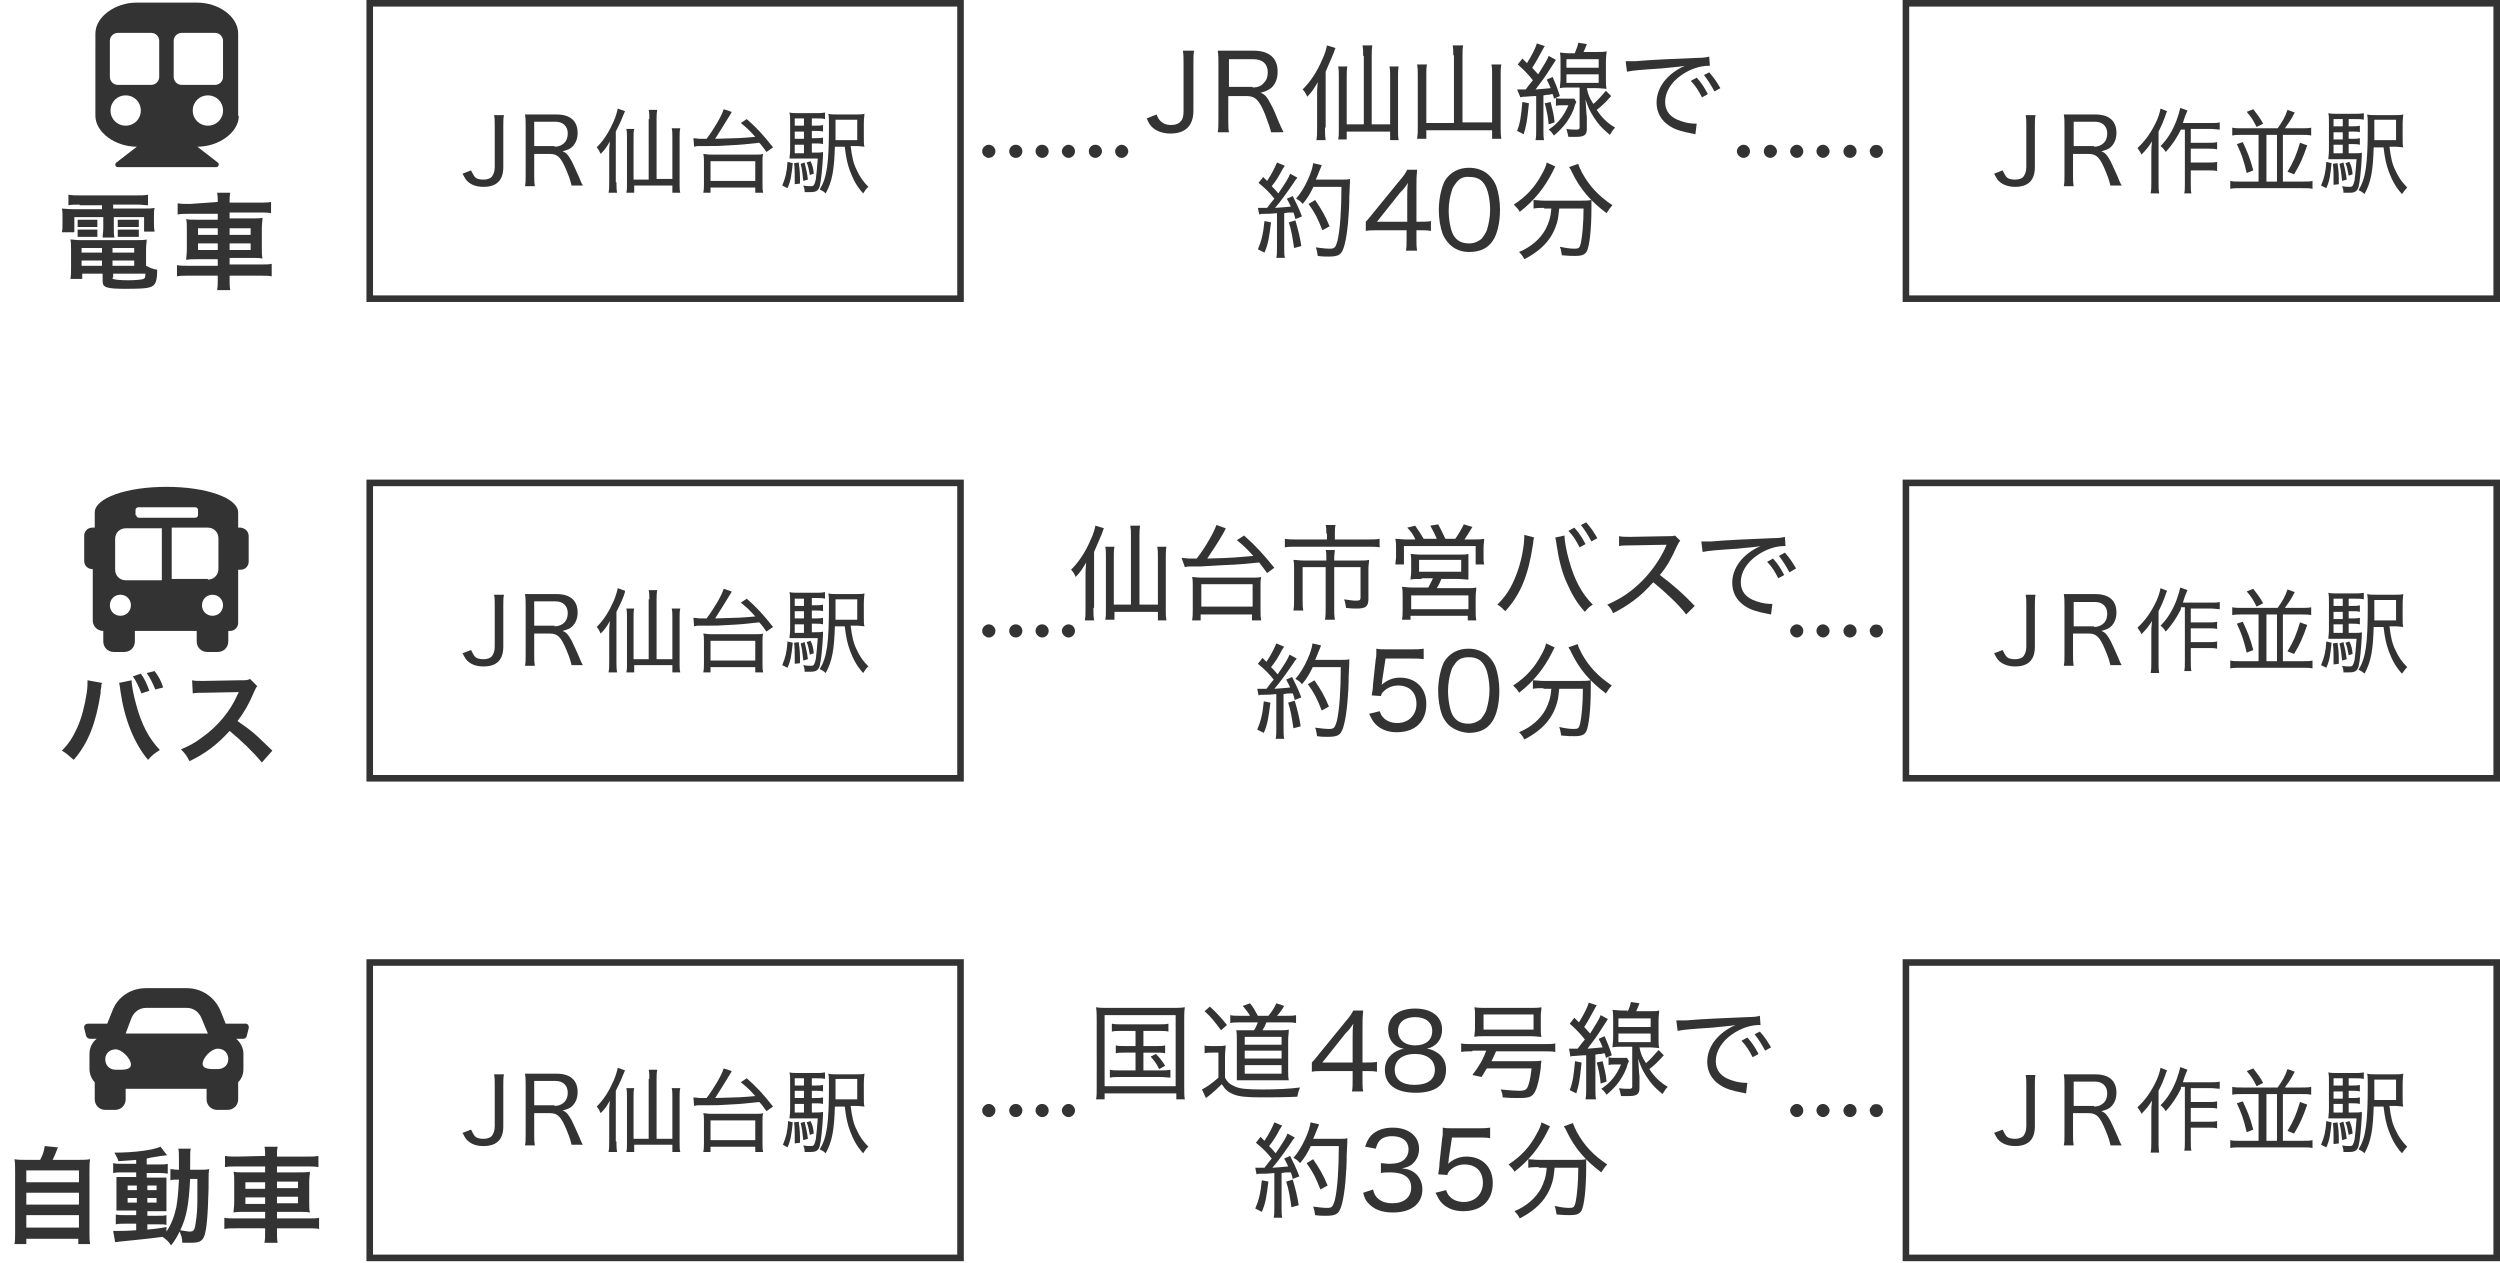 <?xml version="1.0" encoding="utf-8"?>
<!-- Generator: Adobe Illustrator 24.0.3, SVG Export Plug-In . SVG Version: 6.00 Build 0)  -->
<svg version="1.1" xmlns="http://www.w3.org/2000/svg" xmlns:xlink="http://www.w3.org/1999/xlink" x="0px" y="0px"
	 viewBox="0 0 380 192" style="enable-background:new 0 0 380 192;" xml:space="preserve">
<style type="text/css">
	.st0{fill:#333333;}
	.st1{fill:none;stroke:#333333;stroke-miterlimit:10;}
</style>
<g id="レイヤー_1">
	<path class="st0" d="M76.6,90.4c-0.1,0.5-0.1,0.9-0.1,1.6v6.3c0,2-1,3-3,3c-1.1,0-1.9-0.3-2.5-0.9c-0.3-0.3-0.4-0.6-0.7-1.1
		l1.3-0.5c0.2,0.4,0.3,0.6,0.5,0.9c0.3,0.4,0.8,0.5,1.4,0.5c0.6,0,1.1-0.2,1.3-0.5c0.2-0.3,0.4-0.7,0.4-1.4V92c0-0.7,0-1.1-0.1-1.6
		H76.6z"/>
	<path class="st0" d="M86.9,101.2c-0.1-0.4-0.2-1-0.8-2.4c-0.8-1.9-1.3-2.5-2.5-2.5h-2.4v3.2c0,0.7,0,1.1,0.1,1.7h-1.5
		c0.1-0.5,0.1-0.9,0.1-1.7V92c0-0.6,0-1.1-0.1-1.7c0.5,0,0.9,0,1.6,0h3.2c2.1,0,3.2,1,3.2,2.8c0,0.9-0.3,1.6-0.8,2.1
		c-0.4,0.4-0.8,0.5-1.5,0.7c0.6,0.2,0.9,0.6,1.4,1.5c0.3,0.6,0.6,1.3,1.1,2.4c0.2,0.5,0.4,1,0.6,1.3H86.9z M84.3,95.2
		c0.6,0,1.1-0.2,1.5-0.6c0.3-0.3,0.5-0.8,0.5-1.4c0-1.1-0.7-1.8-1.9-1.8h-3.2v3.7H84.3z"/>
	<path class="st0" d="M93.7,100.6c0,0.6,0,1.1,0.1,1.6h-1.3c0.1-0.5,0.1-0.9,0.1-1.7v-4.4c0-0.6,0-0.8,0.1-1.7
		c-0.5,0.9-0.8,1.3-1.4,1.9c-0.2-0.4-0.3-0.7-0.6-1c1.1-1.1,1.9-2.4,2.6-4c0.3-0.7,0.5-1.4,0.6-1.9l1.1,0.4C95,90,95,90,94.8,90.6
		c-0.3,0.8-0.7,1.6-1.1,2.4V100.6z M98.7,91.1c0-0.5,0-1-0.1-1.4h1.3c-0.1,0.5-0.1,0.9-0.1,1.4v9.1h2.4v-6.4c0-0.5,0-0.9-0.1-1.3
		h1.3c-0.1,0.4-0.1,0.8-0.1,1.3v7.1c0,0.5,0,0.9,0.1,1.3h-1.2v-1.1h-5.8v1.1h-1.2c0.1-0.4,0.1-0.7,0.1-1.2v-7.2c0-0.5,0-0.9-0.1-1.3
		h1.2c-0.1,0.4-0.1,0.8-0.1,1.3v6.4h2.3V91.1z"/>
	<path class="st0" d="M105.4,93.9c0.3,0,0.7,0.1,1.1,0.1c0.1,0,0.8,0,0.9,0c1.2-1.6,2.3-3.5,2.6-4.5l1.2,0.4c0,0.1,0,0.1-0.5,0.9
		c-0.6,1-1.3,2.1-2,3.2c3.6-0.1,4-0.1,6.1-0.3c-0.9-1-1.2-1.3-2.2-2.1l0.9-0.6c1.6,1.4,2.5,2.4,4,4.3l-1,0.7c-0.5-0.7-0.7-1-1.1-1.4
		c-1.9,0.2-2.5,0.3-4.7,0.4c-1.3,0.1-1.9,0.1-3.1,0.1c-0.3,0-0.8,0-1.4,0c-0.2,0-0.3,0-0.7,0.1L105.4,93.9z M106.9,102.2
		c0.1-0.5,0.1-0.9,0.1-1.4v-3.3c0-0.4,0-0.8-0.1-1.2c0.3,0,0.6,0.1,1.2,0.1h6.7c0.6,0,0.9,0,1.2-0.1c-0.1,0.4-0.1,0.7-0.1,1.2v3.3
		c0,0.5,0,1,0.1,1.4h-1.2v-0.8H108v0.8H106.9z M108,100.4h6.8v-3H108V100.4z"/>
	<path class="st0" d="M120.5,97.7c-0.2,1.9-0.3,2.7-0.8,3.8l-0.8-0.4c0.5-1.2,0.7-2,0.8-3.6L120.5,97.7z M123.1,96.1h0.7
		c0.6,0,1,0,1.3-0.1c0,0.1,0,0.2,0,0.5c-0.1,2.1-0.3,3.9-0.5,4.7c-0.2,0.7-0.6,0.9-1.4,0.9c-0.3,0-0.5,0-0.9,0c0-0.1,0-0.1,0-0.2
		c0-0.2-0.1-0.6-0.2-0.8c0.5,0.1,0.9,0.1,1.2,0.1c0.4,0,0.5-0.2,0.7-1c0.1-0.8,0.2-1.8,0.3-3.2h-3c-0.6,0-0.8,0-1.3,0
		c0-0.3,0.1-0.7,0.1-1.4v-4c0-0.9,0-1.2-0.1-1.6c0.4,0.1,0.8,0.1,1.6,0.1h2.3c0.6,0,1,0,1.5-0.1v1c-0.4-0.1-0.7-0.1-1.3-0.1h-0.7
		v1.1h0.5c0.5,0,0.8,0,1.2-0.1v1c-0.3-0.1-0.7-0.1-1.2-0.1h-0.5V94h0.5c0.5,0,0.8,0,1.2-0.1v1c-0.4-0.1-0.7-0.1-1.2-0.1h-0.5V96.1z
		 M122.2,91h-1.4v1.1h1.4V91z M122.2,92.9h-1.4V94h1.4V92.9z M120.8,94.9v1.3h1.4v-1.3H120.8z M121.4,97.6c0.2,1.3,0.2,1.8,0.2,3.2
		l-0.8,0.1c0-0.4,0-0.5,0-0.9c0-0.9,0-1.4-0.1-2.3L121.4,97.6z M122.3,97.6c0.2,0.9,0.4,1.6,0.5,2.6l-0.7,0.2
		c-0.1-1.1-0.2-1.8-0.4-2.6L122.3,97.6z M123.2,97.4c0.3,0.6,0.4,1,0.5,1.9l-0.6,0.2c-0.2-0.9-0.2-1.3-0.5-1.9L123.2,97.4z
		 M129.3,95.1c0.2,1.6,0.4,2.6,0.9,3.6c0.5,1.1,1,1.8,1.8,2.6c-0.4,0.3-0.5,0.6-0.8,1c-1-1.1-1.5-2.1-2-3.4c-0.4-1.1-0.6-2-0.8-3.7
		h-1.5c-0.1,3.5-0.4,5.3-1.4,7.1c-0.3-0.3-0.5-0.4-0.9-0.6c1.1-1.8,1.4-3.9,1.4-9.8c0-0.9,0-1.3-0.1-1.7c0.4,0.1,0.8,0.1,1.6,0.1
		h2.4c0.8,0,1.1,0,1.5-0.1c0,0.3-0.1,0.6-0.1,1.5v2c0,0.8,0,1.2,0.1,1.5c-0.3,0-0.7-0.1-1.3-0.1H129.3z M130.3,94.2v-3.1H127v0.7
		c0,0.5,0,0.8,0,1.2c0,0.8,0,0.8,0,1.2H130.3z"/>
	<path class="st0" d="M76.6,163.3c-0.1,0.5-0.1,0.9-0.1,1.6v6.3c0,2-1,3-3,3c-1.1,0-1.9-0.3-2.5-0.9c-0.3-0.3-0.4-0.6-0.7-1.1
		l1.3-0.5c0.2,0.4,0.3,0.6,0.5,0.9c0.3,0.4,0.8,0.5,1.4,0.5c0.6,0,1.1-0.2,1.3-0.5c0.2-0.3,0.4-0.7,0.4-1.4v-6.3
		c0-0.7,0-1.1-0.1-1.6H76.6z"/>
	<path class="st0" d="M86.9,174.1c-0.1-0.4-0.2-1-0.8-2.4c-0.8-1.9-1.3-2.5-2.5-2.5h-2.4v3.2c0,0.7,0,1.1,0.1,1.7h-1.5
		c0.1-0.5,0.1-0.9,0.1-1.7v-7.5c0-0.6,0-1.1-0.1-1.7c0.5,0,0.9,0,1.6,0h3.2c2.1,0,3.2,1,3.2,2.8c0,0.9-0.3,1.6-0.8,2.1
		c-0.4,0.4-0.8,0.5-1.5,0.7c0.6,0.2,0.9,0.6,1.4,1.5c0.3,0.6,0.6,1.3,1.1,2.4c0.2,0.5,0.4,1,0.6,1.3H86.9z M84.3,168.1
		c0.6,0,1.1-0.2,1.5-0.6c0.3-0.3,0.5-0.8,0.5-1.4c0-1.1-0.7-1.8-1.9-1.8h-3.2v3.7H84.3z"/>
	<path class="st0" d="M93.7,173.5c0,0.6,0,1.1,0.1,1.6h-1.3c0.1-0.5,0.1-0.9,0.1-1.7v-4.4c0-0.6,0-0.8,0.1-1.7
		c-0.5,0.9-0.8,1.3-1.4,1.9c-0.2-0.4-0.3-0.7-0.6-1c1.1-1.1,1.9-2.4,2.6-4c0.3-0.7,0.5-1.4,0.6-1.9l1.1,0.4
		c-0.1,0.2-0.1,0.2-0.3,0.7c-0.3,0.8-0.7,1.6-1.1,2.4V173.5z M98.7,164c0-0.5,0-1-0.1-1.4h1.3c-0.1,0.5-0.1,0.9-0.1,1.4v9.1h2.4
		v-6.4c0-0.5,0-0.9-0.1-1.3h1.3c-0.1,0.4-0.1,0.8-0.1,1.3v7.1c0,0.5,0,0.9,0.1,1.3h-1.2V174h-5.8v1.1h-1.2c0.1-0.4,0.1-0.7,0.1-1.2
		v-7.2c0-0.5,0-0.9-0.1-1.3h1.2c-0.1,0.4-0.1,0.8-0.1,1.3v6.4h2.3V164z"/>
	<path class="st0" d="M105.4,166.8c0.3,0,0.7,0.1,1.1,0.1c0.1,0,0.8,0,0.9,0c1.2-1.6,2.3-3.5,2.6-4.5l1.2,0.4c0,0.1,0,0.1-0.5,0.9
		c-0.6,1-1.3,2.1-2,3.2c3.6-0.1,4-0.1,6.1-0.3c-0.9-1-1.2-1.3-2.2-2.1l0.9-0.6c1.6,1.4,2.5,2.4,4,4.3l-1,0.7c-0.5-0.7-0.7-1-1.1-1.4
		c-1.9,0.2-2.5,0.3-4.7,0.4c-1.3,0.1-1.9,0.1-3.1,0.1c-0.3,0-0.8,0-1.4,0c-0.2,0-0.3,0-0.7,0.1L105.4,166.8z M106.9,175.1
		c0.1-0.5,0.1-0.9,0.1-1.4v-3.3c0-0.4,0-0.8-0.1-1.2c0.3,0,0.6,0.1,1.2,0.1h6.7c0.6,0,0.9,0,1.2-0.1c-0.1,0.4-0.1,0.7-0.1,1.2v3.3
		c0,0.5,0,1,0.1,1.4h-1.2v-0.8H108v0.8H106.9z M108,173.3h6.8v-3H108V173.3z"/>
	<path class="st0" d="M120.5,170.6c-0.2,1.9-0.3,2.7-0.8,3.8L119,174c0.5-1.2,0.7-2,0.8-3.6L120.5,170.6z M123.1,169.1h0.7
		c0.6,0,1,0,1.3-0.1c0,0.1,0,0.2,0,0.5c-0.1,2.1-0.3,3.9-0.5,4.7c-0.2,0.7-0.6,0.9-1.4,0.9c-0.3,0-0.5,0-0.9,0c0-0.1,0-0.1,0-0.2
		c0-0.2-0.1-0.6-0.2-0.8c0.5,0.1,0.9,0.1,1.2,0.1c0.4,0,0.5-0.2,0.7-1c0.1-0.8,0.2-1.8,0.3-3.2h-3c-0.6,0-0.8,0-1.3,0
		c0-0.3,0.1-0.7,0.1-1.4v-4c0-0.9,0-1.2-0.1-1.6c0.4,0.1,0.8,0.1,1.6,0.1h2.3c0.6,0,1,0,1.5-0.1v1c-0.4-0.1-0.7-0.1-1.3-0.1h-0.7
		v1.1h0.5c0.5,0,0.8,0,1.2-0.1v1c-0.3-0.1-0.7-0.1-1.2-0.1h-0.5v1.1h0.5c0.5,0,0.8,0,1.2-0.1v1c-0.4-0.1-0.7-0.1-1.2-0.1h-0.5V169.1
		z M122.2,163.9h-1.4v1.1h1.4V163.9z M122.2,165.8h-1.4v1.1h1.4V165.8z M120.8,167.8v1.3h1.4v-1.3H120.8z M121.4,170.5
		c0.2,1.3,0.2,1.8,0.2,3.2l-0.8,0.1c0-0.4,0-0.5,0-0.9c0-0.9,0-1.4-0.1-2.3L121.4,170.5z M122.3,170.5c0.2,0.9,0.4,1.6,0.5,2.6
		l-0.7,0.2c-0.1-1.1-0.2-1.8-0.4-2.6L122.3,170.5z M123.2,170.4c0.3,0.6,0.4,1,0.5,1.9l-0.6,0.2c-0.2-0.9-0.2-1.3-0.5-1.9
		L123.2,170.4z M129.3,168.1c0.2,1.6,0.4,2.6,0.9,3.6c0.5,1.1,1,1.8,1.8,2.6c-0.4,0.3-0.5,0.6-0.8,1c-1-1.1-1.5-2.1-2-3.4
		c-0.4-1.1-0.6-2-0.8-3.7h-1.5c-0.1,3.5-0.4,5.3-1.4,7.1c-0.3-0.3-0.5-0.4-0.9-0.6c1.1-1.8,1.4-3.9,1.4-9.8c0-0.9,0-1.3-0.1-1.7
		c0.4,0.1,0.8,0.1,1.6,0.1h2.4c0.8,0,1.1,0,1.5-0.1c0,0.3-0.1,0.6-0.1,1.5v2c0,0.8,0,1.2,0.1,1.5c-0.3,0-0.7-0.1-1.3-0.1H129.3z
		 M130.3,167.1V164H127v0.7c0,0.5,0,0.8,0,1.2c0,0.8,0,0.8,0,1.2H130.3z"/>
	<path class="st0" d="M76.6,17.5c-0.1,0.5-0.1,0.9-0.1,1.6v6.3c0,2-1,3-3,3c-1.1,0-1.9-0.3-2.5-0.9c-0.3-0.3-0.4-0.6-0.7-1.1
		l1.3-0.5c0.2,0.4,0.3,0.6,0.5,0.9c0.3,0.4,0.8,0.5,1.4,0.5c0.6,0,1.1-0.2,1.3-0.5c0.2-0.3,0.4-0.7,0.4-1.4v-6.3
		c0-0.7,0-1.1-0.1-1.6H76.6z"/>
	<path class="st0" d="M86.9,28.3c-0.1-0.4-0.2-1-0.8-2.4c-0.8-1.9-1.3-2.5-2.5-2.5h-2.4v3.2c0,0.7,0,1.1,0.1,1.7h-1.5
		c0.1-0.5,0.1-0.9,0.1-1.7v-7.5c0-0.6,0-1.1-0.1-1.7c0.5,0,0.9,0,1.6,0h3.2c2.1,0,3.2,1,3.2,2.8c0,0.9-0.3,1.6-0.8,2.1
		c-0.4,0.4-0.8,0.5-1.5,0.7c0.6,0.2,0.9,0.6,1.4,1.5c0.3,0.6,0.6,1.3,1.1,2.4c0.2,0.5,0.4,1,0.6,1.3H86.9z M84.3,22.3
		c0.6,0,1.1-0.2,1.5-0.6c0.3-0.3,0.5-0.8,0.5-1.4c0-1.1-0.7-1.8-1.9-1.8h-3.2v3.7H84.3z"/>
	<path class="st0" d="M93.7,27.7c0,0.6,0,1.1,0.1,1.6h-1.3c0.1-0.5,0.1-0.9,0.1-1.7v-4.4c0-0.6,0-0.8,0.1-1.7
		c-0.5,0.9-0.8,1.3-1.4,1.9c-0.2-0.4-0.3-0.7-0.6-1c1.1-1.1,1.9-2.4,2.6-4c0.3-0.7,0.5-1.4,0.6-1.9l1.1,0.4
		c-0.1,0.2-0.1,0.2-0.3,0.7c-0.3,0.8-0.7,1.6-1.1,2.4V27.7z M98.7,18.1c0-0.5,0-1-0.1-1.4h1.3c-0.1,0.5-0.1,0.9-0.1,1.4v9.1h2.4
		v-6.4c0-0.5,0-0.9-0.1-1.3h1.3c-0.1,0.4-0.1,0.8-0.1,1.3V28c0,0.5,0,0.9,0.1,1.3h-1.2v-1.1h-5.8v1.1h-1.2c0.1-0.4,0.1-0.7,0.1-1.2
		v-7.2c0-0.5,0-0.9-0.1-1.3h1.2c-0.1,0.4-0.1,0.8-0.1,1.3v6.4h2.3V18.1z"/>
	<path class="st0" d="M105.4,21c0.3,0,0.7,0.1,1.1,0.1c0.1,0,0.8,0,0.9,0c1.2-1.6,2.3-3.5,2.6-4.5l1.2,0.4c0,0.1,0,0.1-0.5,0.9
		c-0.6,1-1.3,2.1-2,3.2c3.6-0.1,4-0.1,6.1-0.3c-0.9-1-1.2-1.3-2.2-2.1l0.9-0.6c1.6,1.4,2.5,2.4,4,4.3l-1,0.7c-0.5-0.7-0.7-1-1.1-1.4
		c-1.9,0.2-2.5,0.3-4.7,0.4c-1.3,0.1-1.9,0.1-3.1,0.1c-0.3,0-0.8,0-1.4,0c-0.2,0-0.3,0-0.7,0.1L105.4,21z M106.9,29.3
		c0.1-0.5,0.1-0.9,0.1-1.4v-3.3c0-0.4,0-0.8-0.1-1.2c0.3,0,0.6,0.1,1.2,0.1h6.7c0.6,0,0.9,0,1.2-0.1c-0.1,0.4-0.1,0.7-0.1,1.2v3.3
		c0,0.5,0,1,0.1,1.4h-1.2v-0.8H108v0.8H106.9z M108,27.5h6.8v-3H108V27.5z"/>
	<path class="st0" d="M120.5,24.8c-0.2,1.9-0.3,2.7-0.8,3.8l-0.8-0.4c0.5-1.2,0.7-2,0.8-3.6L120.5,24.8z M123.1,23.2h0.7
		c0.6,0,1,0,1.3-0.1c0,0.1,0,0.2,0,0.5c-0.1,2.1-0.3,3.9-0.5,4.7c-0.2,0.7-0.6,0.9-1.4,0.9c-0.3,0-0.5,0-0.9,0c0-0.1,0-0.1,0-0.2
		c0-0.2-0.1-0.6-0.2-0.8c0.5,0.1,0.9,0.1,1.2,0.1c0.4,0,0.5-0.2,0.7-1c0.1-0.8,0.2-1.8,0.3-3.2h-3c-0.6,0-0.8,0-1.3,0
		c0-0.3,0.1-0.7,0.1-1.4v-4c0-0.9,0-1.2-0.1-1.6c0.4,0.1,0.8,0.1,1.6,0.1h2.3c0.6,0,1,0,1.5-0.1v1c-0.4-0.1-0.7-0.1-1.3-0.1h-0.7
		v1.1h0.5c0.5,0,0.8,0,1.2-0.1v1c-0.3-0.1-0.7-0.1-1.2-0.1h-0.5v1.1h0.5c0.5,0,0.8,0,1.2-0.1v1c-0.4-0.1-0.7-0.1-1.2-0.1h-0.5V23.2z
		 M122.2,18h-1.4v1.1h1.4V18z M122.2,20h-1.4v1.1h1.4V20z M120.8,22v1.3h1.4V22H120.8z M121.4,24.7c0.2,1.3,0.2,1.8,0.2,3.2
		l-0.8,0.1c0-0.4,0-0.5,0-0.9c0-0.9,0-1.4-0.1-2.3L121.4,24.7z M122.3,24.7c0.2,0.9,0.4,1.6,0.5,2.6l-0.7,0.2
		c-0.1-1.1-0.2-1.8-0.4-2.6L122.3,24.7z M123.2,24.5c0.3,0.6,0.4,1,0.5,1.9l-0.6,0.2c-0.2-0.9-0.2-1.3-0.5-1.9L123.2,24.5z
		 M129.3,22.2c0.2,1.6,0.4,2.6,0.9,3.6c0.5,1.1,1,1.8,1.8,2.6c-0.4,0.3-0.5,0.6-0.8,1c-1-1.1-1.5-2.1-2-3.4c-0.4-1.1-0.6-2-0.8-3.7
		h-1.5c-0.1,3.5-0.4,5.3-1.4,7.1c-0.3-0.3-0.5-0.4-0.9-0.6c1.1-1.8,1.4-3.9,1.4-9.8c0-0.9,0-1.3-0.1-1.7c0.4,0.1,0.8,0.1,1.6,0.1
		h2.4c0.8,0,1.1,0,1.5-0.1c0,0.3-0.1,0.6-0.1,1.5v2c0,0.8,0,1.2,0.1,1.5c-0.3,0-0.7-0.1-1.3-0.1H129.3z M130.3,21.3v-3.1H127v0.7
		c0,0.5,0,0.8,0,1.2c0,0.8,0,0.8,0,1.2H130.3z"/>
	<path class="st0" d="M6.1,176.3c0.4-0.7,0.6-1.4,0.7-2.1l2,0.2c-0.3,0.8-0.5,1.3-0.8,1.9h3.7c0.9,0,1.4,0,2-0.1
		c-0.1,0.5-0.1,1-0.1,2v9c0,0.9,0,1.3,0.1,1.9h-1.8v-0.8H4v0.8H2.2c0.1-0.4,0.1-1.1,0.1-1.9v-9c0-1,0-1.4-0.1-2c0.6,0.1,1,0.1,2,0.1
		H6.1z M4,179.7H12v-1.8H4V179.7z M4,183.1H12v-1.8H4V183.1z M4,186.6H12v-1.9H4V186.6z"/>
	<path class="st0" d="M20.8,176.3c-1.1,0.1-1.6,0.1-2.8,0.2c-0.1-0.4-0.3-0.7-0.6-1.3c3.1,0,5.9-0.4,7-0.9l1,1.3
		c-0.1,0-0.7,0.1-0.9,0.1c-0.6,0.1-1.4,0.2-2.2,0.4v0.9H24c0.8,0,1.1,0,1.5-0.1v1.5c-0.2,0-0.4-0.1-1.2-0.1h-2v0.7H24
		c0.7,0,1,0,1.3,0c0,0.3,0,0.6,0,1.4v2.2c0,0.8,0,1.2,0,1.5c-0.4,0-0.7,0-1.4,0h-1.5v0.7h1.4c0.8,0,1.1,0,1.5-0.1v1.5
		c-0.3-0.1-0.5-0.1-1.1-0.1h-1.8v0.8c0.8-0.1,1.4-0.1,2.9-0.4v0.7c0.7-1,1.2-2.3,1.5-3.7c0.2-1.2,0.3-2.2,0.4-4.2
		c-0.7,0-0.9,0-1.3,0.1v-1.7c0.3,0,0.6,0.1,1.1,0.1h0.2c0-0.4,0-0.7,0-1.2c0-1.3,0-1.6-0.1-2H29c-0.1,0.4-0.1,0.4-0.1,3.2h1.4
		c0.7,0,1.1,0,1.5-0.1c-0.1,0.6-0.1,0.7-0.1,3c-0.1,4.1-0.3,6.4-0.7,7.3c-0.3,0.7-0.8,0.9-2,0.9c-0.3,0-1,0-1.3,0
		c0-0.7-0.1-1-0.4-1.7c-0.4,0.8-0.6,1.2-1.3,2.1c-0.3-0.5-0.7-0.9-1.3-1.3c-2.2,0.3-3.4,0.4-6.3,0.7c-0.3,0-0.5,0.1-0.9,0.1
		l-0.3-1.7c0.3,0,0.5,0,0.8,0c0.7,0,1,0,2.7-0.1V186h-1.6c-0.5,0-1.1,0-1.5,0.1v-1.5c0.4,0.1,0.8,0.1,1.5,0.1h1.6V184h-1.4
		c-0.7,0-1.1,0-1.6,0c0-0.4,0-0.7,0-1.5v-2.1c0-0.8,0-1.1,0-1.5c0.4,0,0.9,0,1.6,0h1.4v-0.7h-2c-0.7,0-1,0-1.5,0.1v-1.5
		c0.4,0.1,0.8,0.1,1.5,0.1h2V176.3z M19.4,180.2v0.7h1.4v-0.7H19.4z M19.4,182.1v0.7h1.4v-0.7H19.4z M22.4,180.9h1.4v-0.7h-1.4
		V180.9z M22.4,182.8h1.4v-0.7h-1.4V182.8z M28.9,179.2c-0.2,3.8-0.5,5.7-1.5,7.8c0.8,0.1,1.1,0.2,1.4,0.2c0.7,0,0.8-0.2,1-1.7
		c0.1-0.8,0.2-1.5,0.2-3.3c0-0.6,0-0.6,0-1.9c0-0.5,0-0.6,0-1.1H28.9z"/>
	<path class="st0" d="M40.3,175.7c0-0.5,0-0.9-0.1-1.4h2c-0.1,0.5-0.1,0.8-0.1,1.4v0.1h4.4c0.9,0,1.4,0,1.9-0.1v1.7
		c-0.5-0.1-1.1-0.1-1.8-0.1h-4.5v0.9h3.2c1,0,1.3,0,1.8-0.1c0,0.5-0.1,0.8-0.1,1.6v3c0,0.8,0,1.1,0.1,1.6c-0.5-0.1-0.8-0.1-1.8-0.1
		h-3.2v1h4.6c0.9,0,1.4,0,1.8-0.1v1.7c-0.5-0.1-1-0.1-1.9-0.1h-4.5v0.4c0,0.8,0,1.3,0.1,1.8h-2c0.1-0.6,0.1-1,0.1-1.8v-0.4H36
		c-0.8,0-1.4,0-1.9,0.1v-1.7c0.5,0.1,1,0.1,1.8,0.1h4.4v-1h-3c-0.9,0-1.3,0-1.8,0.1c0-0.5,0.1-0.8,0.1-1.6v-3c0-0.8,0-1.1-0.1-1.6
		c0.4,0.1,0.8,0.1,1.8,0.1h3v-0.9H36c-0.7,0-1.3,0-1.8,0.1v-1.7c0.5,0.1,1.1,0.1,1.9,0.1L40.3,175.7L40.3,175.7z M37.3,179.7v1h3v-1
		H37.3z M37.3,182v1h3v-1H37.3z M45.3,180.6v-1h-3.2v1H45.3z M45.3,182.9v-1h-3.2v1H45.3z"/>
	<path class="st0" d="M15.5,103.8c0,0.2-0.1,0.2-0.1,0.3l0,0.3l-0.1,0.5l0,0.4c-0.7,4.6-1.9,7.7-4.1,10.2c-0.8-0.7-1.1-1-1.8-1.4
		c1-1,1.6-1.9,2.3-3.4c0.7-1.5,1.2-3.5,1.5-5.5c0.1-0.7,0.1-1.2,0.1-1.6c0,0,0-0.1,0-0.2L15.5,103.8z M20,103.4
		c0,0.7,0.3,2.3,0.7,3.7c0.8,3,1.9,5.1,3.6,6.9c-0.8,0.5-1.2,0.8-1.8,1.5c-2.1-2.5-3.6-6.2-4.2-10.5c-0.1-0.7-0.1-0.9-0.2-1.2
		L20,103.4z M21.4,102.4c0.6,0.8,0.9,1.5,1.3,2.6l-1.2,0.4c-0.4-1-0.7-1.7-1.3-2.6L21.4,102.4z M23.6,104.8c-0.4-1-0.8-1.8-1.3-2.5
		l1.2-0.3c0.6,0.8,1,1.5,1.3,2.5L23.6,104.8z"/>
	<path class="st0" d="M39.8,115.9c-1.3-1.6-3.2-3.4-4.9-4.8c-1.8,2-3.6,3.4-6.1,4.6c-0.4-0.8-0.6-1.1-1.3-1.8c1.2-0.5,2-0.9,3.2-1.8
		c2.4-1.7,4.3-4,5.4-6.5l0.2-0.4c-0.3,0-0.3,0-5.3,0.1c-0.8,0-1.2,0-1.7,0.1l-0.1-2c0.4,0.1,0.8,0.1,1.4,0.1c0.1,0,0.2,0,0.4,0
		l5.6-0.1c0.9,0,1,0,1.4-0.2l1.1,1.1c-0.2,0.2-0.3,0.5-0.5,0.9c-0.7,1.7-1.5,3.1-2.5,4.4c1,0.7,1.9,1.3,3,2.3
		c0.4,0.4,0.4,0.4,2.3,2.2L39.8,115.9z"/>
	<path class="st0" d="M12.1,31.1c-0.7,0-1.2,0-1.7,0.1v-1.6c0.6,0.1,1.1,0.1,1.8,0.1h8.5c0.7,0,1.3,0,1.8-0.1v1.6
		c-0.5,0-0.9-0.1-1.6-0.1h-3.7v0.6h4.3c1.1,0,1.5,0,2-0.1c-0.1,0.4-0.1,0.7-0.1,1.3v1c0,0.6,0,0.8,0.1,1.3h-1.6V33h-4.6v1.6
		c0,0.8,0,1.1,0.1,1.5h-1.8c0-0.5,0.1-0.8,0.1-1.5V33h-4.4v2.3H9.4c0.1-0.4,0.1-0.7,0.1-1.3v-1c0-0.6,0-0.9-0.1-1.3
		c0.4,0,0.9,0.1,2,0.1h4.1v-0.6H12.1z M22.2,40.4c0.6,0.3,1,0.5,1.7,0.6c0,1.4-0.2,2.1-0.6,2.4c-0.5,0.4-1.4,0.5-4.1,0.5
		c-3.1,0-3.6-0.2-3.6-1.2v-1.1h-3.1v0.8h-1.8c0.1-0.5,0.1-1,0.1-1.6v-2.9c0-0.6,0-1.1-0.1-1.5c0.4,0,0.8,0.1,1.5,0.1h8.5
		c0.7,0,1.2,0,1.6-0.1c0,0.4-0.1,0.8-0.1,1.6V40.4z M11.8,33.4c0.3,0,0.4,0,0.8,0H14c0.4,0,0.6,0,0.8,0v1.1c-0.3,0-0.4,0-0.8,0h-1.4
		c-0.4,0-0.6,0-0.8,0V33.4z M11.8,34.9c0.3,0,0.4,0,0.8,0H14c0.4,0,0.6,0,0.8,0V36c-0.2,0-0.4,0-0.8,0h-1.4c-0.4,0-0.6,0-0.8,0V34.9
		z M12.4,37.7v0.7h3.1v-0.7H12.4z M12.4,39.6v0.8h3.1v-0.8H12.4z M17.1,38.4h3.3v-0.7h-3.3V38.4z M17.1,40.4h3.3v-0.8h-3.3V40.4z
		 M17.1,42.2c0,0.1,0,0.2,0.1,0.2c0.2,0.1,1,0.2,2.3,0.2c1.2,0,2-0.1,2.3-0.2c0.2-0.1,0.3-0.2,0.3-0.8h-4.9V42.2z M17.9,33.4
		c0.2,0,0.4,0,0.8,0h1.6c0.4,0,0.6,0,0.8,0v1.1c-0.3,0-0.4,0-0.8,0h-1.6c-0.4,0-0.6,0-0.8,0V33.4z M17.9,34.9c0.2,0,0.4,0,0.8,0h1.6
		c0.4,0,0.6,0,0.8,0V36c-0.2,0-0.4,0-0.8,0h-1.6c-0.4,0-0.6,0-0.8,0V34.9z"/>
	<path class="st0" d="M33.1,30.7c0-0.5,0-0.9-0.1-1.4h2c-0.1,0.5-0.1,0.8-0.1,1.4v0.1h4.4c0.9,0,1.4,0,1.9-0.1v1.7
		c-0.5-0.1-1.1-0.1-1.8-0.1h-4.5v0.9h3.2c1,0,1.3,0,1.8-0.1c0,0.5-0.1,0.8-0.1,1.6v3c0,0.8,0,1.1,0.1,1.6c-0.5-0.1-0.8-0.1-1.8-0.1
		h-3.2v1h4.6c0.9,0,1.4,0,1.8-0.1V42c-0.5-0.1-1-0.1-1.9-0.1h-4.5v0.4c0,0.8,0,1.3,0.1,1.8h-2c0.1-0.6,0.1-1,0.1-1.8v-0.4h-4.3
		c-0.8,0-1.4,0-1.9,0.1v-1.7c0.5,0.1,1,0.1,1.8,0.1h4.4v-1h-3c-0.9,0-1.3,0-1.8,0.1c0-0.5,0.1-0.8,0.1-1.6v-3c0-0.8,0-1.1-0.1-1.6
		c0.4,0.1,0.8,0.1,1.8,0.1h3v-0.9h-4.3c-0.7,0-1.3,0-1.8,0.1v-1.7c0.5,0.1,1.1,0.1,1.9,0.1L33.1,30.7L33.1,30.7z M30.1,34.7v1h3v-1
		H30.1z M30.1,37v1h3v-1H30.1z M38.1,35.7v-1h-3.2v1H38.1z M38.1,38v-1h-3.2v1H38.1z"/>
	<rect x="56.2" y="146.3" class="st1" width="89.8" height="44.9"/>
	<rect x="56.2" y="73.4" class="st1" width="89.8" height="44.9"/>
	<path class="st0" d="M309.4,163.3c-0.1,0.5-0.1,0.9-0.1,1.6v6.3c0,2-1,3-3,3c-1,0-1.9-0.3-2.5-0.9c-0.3-0.3-0.4-0.6-0.7-1.1
		l1.3-0.5c0.2,0.4,0.3,0.6,0.5,0.9c0.3,0.4,0.8,0.5,1.4,0.5c0.6,0,1.1-0.2,1.3-0.5c0.2-0.3,0.4-0.7,0.4-1.4V165c0-0.7,0-1.1-0.1-1.6
		H309.4z"/>
	<path class="st0" d="M320.8,174.1c-0.1-0.4-0.2-1-0.8-2.4c-0.8-1.9-1.3-2.5-2.5-2.5h-2.4v3.2c0,0.7,0,1.1,0.1,1.7h-1.5
		c0.1-0.5,0.1-0.9,0.1-1.7V165c0-0.6,0-1.1-0.1-1.7c0.5,0,0.9,0,1.6,0h3.2c2.1,0,3.2,1,3.2,2.8c0,0.9-0.3,1.6-0.8,2.1
		c-0.4,0.4-0.8,0.5-1.5,0.7c0.6,0.2,0.9,0.6,1.4,1.5c0.3,0.6,0.6,1.3,1.1,2.4c0.2,0.5,0.4,1,0.6,1.3H320.8z M318.3,168.2
		c0.6,0,1.1-0.2,1.5-0.6c0.3-0.3,0.5-0.8,0.5-1.4c0-1.1-0.7-1.8-1.9-1.8h-3.2v3.7H318.3z"/>
	<path class="st0" d="M329.4,162.7c-0.2,0.4-0.2,0.5-0.3,0.8c-0.3,0.8-0.4,1.1-1,2.3v7.7c0,0.6,0,1.2,0.1,1.7h-1.3
		c0.1-0.6,0.1-1,0.1-1.7V169c0-0.5,0-0.8,0.1-1.7c-0.5,0.8-0.9,1.3-1.6,2c-0.2-0.5-0.3-0.5-0.6-1c1.2-1.1,2.1-2.4,2.9-4.1
		c0.3-0.7,0.5-1.3,0.6-1.9L329.4,162.7z M331.5,165.5c-0.6,1.2-1.3,2.3-2.3,3.4c-0.3-0.4-0.3-0.5-0.8-0.9c1.1-1.1,1.8-2.3,2.4-3.8
		c0.3-0.8,0.5-1.5,0.6-2l1.1,0.4c-0.1,0.3-0.2,0.4-0.3,0.7c-0.2,0.6-0.3,0.8-0.4,1.2h4.3c0.6,0,0.9,0,1.3-0.1v1.1
		c-0.3,0-0.8-0.1-1.3-0.1h-3.1v2.1h2.7c0.5,0,0.9,0,1.3-0.1v1.1c-0.4-0.1-0.8-0.1-1.3-0.1h-2.7v2.1h2.7c0.5,0,0.9,0,1.3-0.1v1.1
		c-0.4-0.1-0.8-0.1-1.3-0.1h-2.7v2c0,0.7,0,1.2,0.1,1.5H332c0.1-0.3,0.1-0.8,0.1-1.5v-8.2H331.5z"/>
	<path class="st0" d="M346.2,165.3c0.7-1,1.1-1.6,1.5-2.8l1.1,0.4c-0.6,1.2-1,1.7-1.5,2.4h2.5c0.7,0,1.1,0,1.5-0.1v1.2
		c-0.4-0.1-0.9-0.1-1.5-0.1h-2.8v7.1h3c0.7,0,1.1,0,1.5-0.1v1.2c-0.4-0.1-0.9-0.1-1.5-0.1h-9.5c-0.6,0-1.1,0-1.5,0.1v-1.2
		c0.4,0.1,0.8,0.1,1.5,0.1h2.8v-7.1h-2.5c-0.6,0-1.1,0-1.5,0.1v-1.2c0.4,0.1,0.8,0.1,1.5,0.1H346.2z M340.9,167.4
		c0.7,1.5,1.1,2.4,1.6,4.3l-1,0.4c-0.5-2.1-0.8-2.9-1.5-4.4L340.9,167.4z M342.5,162.4c0.7,0.9,1,1.3,1.5,2.2l-1,0.5
		c-0.5-1-0.8-1.5-1.5-2.3L342.5,162.4z M346.1,173.4v-7.1h-1.6v7.1H346.1z M350.7,167.9c-0.7,2-1.1,2.9-2,4.4l-1-0.4
		c0.9-1.5,1.3-2.4,1.9-4.4L350.7,167.9z"/>
	<path class="st0" d="M354.4,170.6c-0.2,1.9-0.3,2.7-0.8,3.8l-0.8-0.4c0.5-1.2,0.7-2,0.8-3.6L354.4,170.6z M357,169.1h0.7
		c0.6,0,1,0,1.3-0.1c0,0.1,0,0.2,0,0.5c-0.1,2.1-0.3,3.9-0.5,4.7c-0.2,0.7-0.6,0.9-1.4,0.9c-0.3,0-0.5,0-0.9,0c0-0.1,0-0.1,0-0.2
		c0-0.2-0.1-0.6-0.2-0.8c0.5,0.1,0.9,0.1,1.2,0.1c0.4,0,0.5-0.2,0.7-1c0.1-0.8,0.2-1.8,0.3-3.2h-3c-0.6,0-0.8,0-1.3,0
		c0-0.3,0.1-0.7,0.1-1.4v-4c0-0.9,0-1.2-0.1-1.6c0.4,0.1,0.8,0.1,1.6,0.1h2.3c0.6,0,1,0,1.5-0.1v1c-0.4-0.1-0.7-0.1-1.3-0.1H357v1.1
		h0.5c0.5,0,0.8,0,1.2-0.1v1c-0.3-0.1-0.7-0.1-1.2-0.1H357v1.1h0.5c0.5,0,0.8,0,1.2-0.1v1c-0.4-0.1-0.7-0.1-1.2-0.1H357V169.1z
		 M356.1,163.9h-1.4v1.1h1.4V163.9z M356.1,165.9h-1.4v1.1h1.4V165.9z M354.7,167.8v1.3h1.4v-1.3H354.7z M355.3,170.6
		c0.2,1.3,0.2,1.8,0.2,3.2l-0.8,0.1c0-0.4,0-0.5,0-0.9c0-0.9,0-1.4-0.1-2.3L355.3,170.6z M356.2,170.5c0.2,0.9,0.4,1.6,0.5,2.6
		l-0.7,0.2c-0.1-1.1-0.2-1.8-0.4-2.6L356.2,170.5z M357.1,170.4c0.3,0.6,0.4,1,0.5,1.9l-0.6,0.2c-0.2-0.9-0.2-1.3-0.5-1.9
		L357.1,170.4z M363.2,168.1c0.2,1.6,0.4,2.6,0.9,3.6c0.5,1.1,1,1.8,1.8,2.6c-0.3,0.3-0.5,0.6-0.8,1c-1-1.1-1.5-2.1-2-3.4
		c-0.4-1.1-0.6-2-0.8-3.7h-1.5c-0.1,3.5-0.4,5.3-1.4,7.1c-0.3-0.3-0.5-0.4-0.9-0.6c1.1-1.8,1.4-3.9,1.4-9.8c0-0.9,0-1.3-0.1-1.7
		c0.4,0.1,0.8,0.1,1.6,0.1h2.4c0.8,0,1.1,0,1.5-0.1c0,0.3-0.1,0.6-0.1,1.5v2c0,0.8,0,1.2,0.1,1.5c-0.3,0-0.7-0.1-1.3-0.1H363.2z
		 M364.2,167.2v-3.1h-3.3v0.7c0,0.5,0,0.8,0,1.2c0,0.8,0,0.8,0,1.2H364.2z"/>
	<path class="st0" d="M309.4,90.4c-0.1,0.5-0.1,0.9-0.1,1.6v6.3c0,2-1,3-3,3c-1,0-1.9-0.3-2.5-0.9c-0.3-0.3-0.4-0.6-0.7-1.1l1.3-0.5
		c0.2,0.4,0.3,0.6,0.5,0.9c0.3,0.4,0.8,0.5,1.4,0.5c0.6,0,1.1-0.2,1.3-0.5c0.2-0.3,0.4-0.7,0.4-1.4v-6.3c0-0.7,0-1.1-0.1-1.6H309.4z
		"/>
	<path class="st0" d="M320.8,101.2c-0.1-0.4-0.2-1-0.8-2.4c-0.8-1.9-1.3-2.5-2.5-2.5h-2.4v3.2c0,0.7,0,1.1,0.1,1.7h-1.5
		c0.1-0.5,0.1-0.9,0.1-1.7V92c0-0.6,0-1.1-0.1-1.7c0.5,0,0.9,0,1.6,0h3.2c2.1,0,3.2,1,3.2,2.8c0,0.9-0.3,1.6-0.8,2.1
		c-0.4,0.4-0.8,0.5-1.5,0.7c0.6,0.2,0.9,0.6,1.4,1.5c0.3,0.6,0.6,1.3,1.1,2.4c0.2,0.5,0.4,1,0.6,1.3H320.8z M318.3,95.3
		c0.6,0,1.1-0.2,1.5-0.6c0.3-0.3,0.5-0.8,0.5-1.4c0-1.1-0.7-1.8-1.9-1.8h-3.2v3.7H318.3z"/>
	<path class="st0" d="M329.4,89.8c-0.2,0.4-0.2,0.5-0.3,0.8c-0.3,0.8-0.4,1.1-1,2.3v7.7c0,0.6,0,1.2,0.1,1.7h-1.3
		c0.1-0.6,0.1-1,0.1-1.7v-4.5c0-0.5,0-0.8,0.1-1.7c-0.5,0.8-0.9,1.3-1.6,2c-0.2-0.5-0.3-0.5-0.6-1c1.2-1.1,2.1-2.4,2.9-4.1
		c0.3-0.7,0.5-1.3,0.6-1.9L329.4,89.8z M331.5,92.6c-0.6,1.2-1.3,2.3-2.3,3.4c-0.3-0.4-0.3-0.5-0.8-0.9c1.1-1.1,1.8-2.3,2.4-3.8
		c0.3-0.8,0.5-1.5,0.6-2l1.1,0.4c-0.1,0.3-0.2,0.4-0.3,0.7c-0.2,0.6-0.3,0.8-0.4,1.2h4.3c0.6,0,0.9,0,1.3-0.1v1.1
		c-0.3,0-0.8-0.1-1.3-0.1h-3.1v2.1h2.7c0.5,0,0.9,0,1.3-0.1v1.1c-0.4-0.1-0.8-0.1-1.3-0.1h-2.7v2.1h2.7c0.5,0,0.9,0,1.3-0.1v1.1
		c-0.4-0.1-0.8-0.1-1.3-0.1h-2.7v2c0,0.7,0,1.2,0.1,1.5H332c0.1-0.3,0.1-0.8,0.1-1.5v-8.2H331.5z"/>
	<path class="st0" d="M346.2,92.4c0.7-1,1.1-1.6,1.5-2.8l1.1,0.4c-0.6,1.2-1,1.7-1.5,2.4h2.5c0.7,0,1.1,0,1.5-0.1v1.2
		c-0.4-0.1-0.9-0.1-1.5-0.1h-2.8v7.1h3c0.7,0,1.1,0,1.5-0.1v1.2c-0.4-0.1-0.9-0.1-1.5-0.1h-9.5c-0.6,0-1.1,0-1.5,0.1v-1.2
		c0.4,0.1,0.8,0.1,1.5,0.1h2.8v-7.1h-2.5c-0.6,0-1.1,0-1.5,0.1v-1.2c0.4,0.1,0.8,0.1,1.5,0.1H346.2z M340.9,94.5
		c0.7,1.5,1.1,2.4,1.6,4.3l-1,0.4c-0.5-2.1-0.8-2.9-1.5-4.4L340.9,94.5z M342.5,89.5c0.7,0.9,1,1.3,1.5,2.2l-1,0.5
		c-0.5-1-0.8-1.5-1.5-2.3L342.5,89.5z M346.1,100.5v-7.1h-1.6v7.1H346.1z M350.7,95c-0.7,2-1.1,2.9-2,4.4l-1-0.4
		c0.9-1.5,1.3-2.4,1.9-4.4L350.7,95z"/>
	<path class="st0" d="M354.4,97.7c-0.2,1.9-0.3,2.7-0.8,3.8l-0.8-0.4c0.5-1.2,0.7-2,0.8-3.6L354.4,97.7z M357,96.2h0.7
		c0.6,0,1,0,1.3-0.1c0,0.1,0,0.2,0,0.5c-0.1,2.1-0.3,3.9-0.5,4.7c-0.2,0.7-0.6,0.9-1.4,0.9c-0.3,0-0.5,0-0.9,0c0-0.1,0-0.1,0-0.2
		c0-0.2-0.1-0.6-0.2-0.8c0.5,0.1,0.9,0.1,1.2,0.1c0.4,0,0.5-0.2,0.7-1c0.1-0.8,0.2-1.8,0.3-3.2h-3c-0.6,0-0.8,0-1.3,0
		c0-0.3,0.1-0.7,0.1-1.4v-4c0-0.9,0-1.2-0.1-1.6c0.4,0.1,0.8,0.1,1.6,0.1h2.3c0.6,0,1,0,1.5-0.1v1c-0.4-0.1-0.7-0.1-1.3-0.1H357v1.1
		h0.5c0.5,0,0.8,0,1.2-0.1v1c-0.3-0.1-0.7-0.1-1.2-0.1H357v1.1h0.5c0.5,0,0.8,0,1.2-0.1v1c-0.4-0.1-0.7-0.1-1.2-0.1H357V96.2z
		 M356.1,91h-1.4v1.1h1.4V91z M356.1,93h-1.4v1.1h1.4V93z M354.7,94.9v1.3h1.4v-1.3H354.7z M355.3,97.7c0.2,1.3,0.2,1.8,0.2,3.2
		l-0.8,0.1c0-0.4,0-0.5,0-0.9c0-0.9,0-1.4-0.1-2.3L355.3,97.7z M356.2,97.6c0.2,0.9,0.4,1.6,0.5,2.6l-0.7,0.2
		c-0.1-1.1-0.2-1.8-0.4-2.6L356.2,97.6z M357.1,97.5c0.3,0.6,0.4,1,0.5,1.9l-0.6,0.2c-0.2-0.9-0.2-1.3-0.5-1.9L357.1,97.5z
		 M363.2,95.2c0.2,1.6,0.4,2.6,0.9,3.6c0.5,1.1,1,1.8,1.8,2.6c-0.3,0.3-0.5,0.6-0.8,1c-1-1.1-1.5-2.1-2-3.4c-0.4-1.1-0.6-2-0.8-3.7
		h-1.5c-0.1,3.5-0.4,5.3-1.4,7.1c-0.3-0.3-0.5-0.4-0.9-0.6c1.1-1.8,1.4-3.9,1.4-9.8c0-0.9,0-1.3-0.1-1.7c0.4,0.1,0.8,0.1,1.6,0.1
		h2.4c0.8,0,1.1,0,1.5-0.1c0,0.3-0.1,0.6-0.1,1.5v2c0,0.8,0,1.2,0.1,1.5c-0.3,0-0.7-0.1-1.3-0.1H363.2z M364.2,94.3v-3.1h-3.3v0.7
		c0,0.5,0,0.8,0,1.2c0,0.8,0,0.8,0,1.2H364.2z"/>
	<path class="st0" d="M309.4,17.5c-0.1,0.5-0.1,0.9-0.1,1.6v6.3c0,2-1,3-3,3c-1,0-1.9-0.3-2.5-0.9c-0.3-0.3-0.4-0.6-0.7-1.1l1.3-0.5
		c0.2,0.4,0.3,0.6,0.5,0.9c0.3,0.4,0.8,0.5,1.4,0.5c0.6,0,1.1-0.2,1.3-0.5c0.2-0.3,0.4-0.7,0.4-1.4v-6.3c0-0.7,0-1.1-0.1-1.6H309.4z
		"/>
	<path class="st0" d="M320.8,28.3c-0.1-0.4-0.2-1-0.8-2.4c-0.8-1.9-1.3-2.5-2.5-2.5h-2.4v3.2c0,0.7,0,1.1,0.1,1.7h-1.5
		c0.1-0.5,0.1-0.9,0.1-1.7v-7.5c0-0.6,0-1.1-0.1-1.7c0.5,0,0.9,0,1.6,0h3.2c2.1,0,3.2,1,3.2,2.8c0,0.9-0.3,1.6-0.8,2.1
		c-0.4,0.4-0.8,0.5-1.5,0.7c0.6,0.2,0.9,0.6,1.4,1.5c0.3,0.6,0.6,1.3,1.1,2.4c0.2,0.5,0.4,1,0.6,1.3H320.8z M318.3,22.3
		c0.6,0,1.1-0.2,1.5-0.6c0.3-0.3,0.5-0.8,0.5-1.4c0-1.1-0.7-1.8-1.9-1.8h-3.2v3.7H318.3z"/>
	<path class="st0" d="M329.4,16.9c-0.2,0.4-0.2,0.5-0.3,0.8c-0.3,0.8-0.4,1.1-1,2.3v7.7c0,0.6,0,1.2,0.1,1.7h-1.3
		c0.1-0.6,0.1-1,0.1-1.7v-4.5c0-0.5,0-0.8,0.1-1.7c-0.5,0.8-0.9,1.3-1.6,2c-0.2-0.5-0.3-0.5-0.6-1c1.2-1.1,2.1-2.4,2.9-4.1
		c0.3-0.7,0.5-1.3,0.6-1.9L329.4,16.9z M331.5,19.7c-0.6,1.2-1.3,2.3-2.3,3.4c-0.3-0.4-0.3-0.5-0.8-0.9c1.1-1.1,1.8-2.3,2.4-3.8
		c0.3-0.8,0.5-1.5,0.6-2l1.1,0.4c-0.1,0.3-0.2,0.4-0.3,0.7c-0.2,0.6-0.3,0.8-0.4,1.2h4.3c0.6,0,0.9,0,1.3-0.1v1.1
		c-0.3,0-0.8-0.1-1.3-0.1h-3.1v2.1h2.7c0.5,0,0.9,0,1.3-0.1v1.1c-0.4-0.1-0.8-0.1-1.3-0.1h-2.7v2.1h2.7c0.5,0,0.9,0,1.3-0.1V26
		c-0.4-0.1-0.8-0.1-1.3-0.1h-2.7v2c0,0.7,0,1.2,0.1,1.5H332c0.1-0.3,0.1-0.8,0.1-1.5v-8.2H331.5z"/>
	<path class="st0" d="M346.2,19.5c0.7-1,1.1-1.6,1.5-2.8l1.1,0.4c-0.6,1.2-1,1.7-1.5,2.4h2.5c0.7,0,1.1,0,1.5-0.1v1.2
		c-0.4-0.1-0.9-0.1-1.5-0.1h-2.8v7.1h3c0.7,0,1.1,0,1.5-0.1v1.2c-0.4-0.1-0.9-0.1-1.5-0.1h-9.5c-0.6,0-1.1,0-1.5,0.1v-1.2
		c0.4,0.1,0.8,0.1,1.5,0.1h2.8v-7.1h-2.5c-0.6,0-1.1,0-1.5,0.1v-1.2c0.4,0.1,0.8,0.1,1.5,0.1H346.2z M340.9,21.6
		c0.7,1.5,1.1,2.4,1.6,4.3l-1,0.4c-0.5-2.1-0.8-2.9-1.5-4.4L340.9,21.6z M342.5,16.6c0.7,0.9,1,1.3,1.5,2.2l-1,0.5
		c-0.5-1-0.8-1.5-1.5-2.3L342.5,16.6z M346.1,27.6v-7.1h-1.6v7.1H346.1z M350.7,22.1c-0.7,2-1.1,2.9-2,4.4l-1-0.4
		c0.9-1.5,1.3-2.4,1.9-4.4L350.7,22.1z"/>
	<path class="st0" d="M354.4,24.8c-0.2,1.9-0.3,2.7-0.8,3.8l-0.8-0.4c0.5-1.2,0.7-2,0.8-3.6L354.4,24.8z M357,23.3h0.7
		c0.6,0,1,0,1.3-0.1c0,0.1,0,0.2,0,0.5c-0.1,2.1-0.3,3.9-0.5,4.7c-0.2,0.7-0.6,0.9-1.4,0.9c-0.3,0-0.5,0-0.9,0c0-0.1,0-0.1,0-0.2
		c0-0.2-0.1-0.6-0.2-0.8c0.5,0.1,0.9,0.1,1.2,0.1c0.4,0,0.5-0.2,0.7-1c0.1-0.8,0.2-1.8,0.3-3.2h-3c-0.6,0-0.8,0-1.3,0
		c0-0.3,0.1-0.7,0.1-1.4v-4c0-0.9,0-1.2-0.1-1.6c0.4,0.1,0.8,0.1,1.6,0.1h2.3c0.6,0,1,0,1.5-0.1v1c-0.4-0.1-0.7-0.1-1.3-0.1H357v1.1
		h0.5c0.5,0,0.8,0,1.2-0.1v1c-0.3-0.1-0.7-0.1-1.2-0.1H357v1.1h0.5c0.5,0,0.8,0,1.2-0.1v1c-0.4-0.1-0.7-0.1-1.2-0.1H357V23.3z
		 M356.1,18.1h-1.4v1.1h1.4V18.1z M356.1,20.1h-1.4v1.1h1.4V20.1z M354.7,22v1.3h1.4V22H354.7z M355.3,24.8c0.2,1.3,0.2,1.8,0.2,3.2
		l-0.8,0.1c0-0.4,0-0.5,0-0.9c0-0.9,0-1.4-0.1-2.3L355.3,24.8z M356.2,24.7c0.2,0.9,0.4,1.6,0.5,2.6l-0.7,0.2
		c-0.1-1.1-0.2-1.8-0.4-2.6L356.2,24.7z M357.1,24.6c0.3,0.6,0.4,1,0.5,1.9l-0.6,0.2c-0.2-0.9-0.2-1.3-0.5-1.9L357.1,24.6z
		 M363.2,22.3c0.2,1.6,0.4,2.6,0.9,3.6c0.5,1.1,1,1.8,1.8,2.6c-0.3,0.3-0.5,0.6-0.8,1c-1-1.1-1.5-2.1-2-3.4c-0.4-1.1-0.6-2-0.8-3.7
		h-1.5c-0.1,3.5-0.4,5.3-1.4,7.1c-0.3-0.3-0.5-0.4-0.9-0.6c1.1-1.8,1.4-3.9,1.4-9.8c0-0.9,0-1.3-0.1-1.7c0.4,0.1,0.8,0.1,1.6,0.1
		h2.4c0.8,0,1.1,0,1.5-0.1c0,0.3-0.1,0.6-0.1,1.5v2c0,0.8,0,1.2,0.1,1.5c-0.3,0-0.7-0.1-1.3-0.1H363.2z M364.2,21.3v-3.1h-3.3v0.7
		c0,0.5,0,0.8,0,1.2c0,0.8,0,0.8,0,1.2H364.2z"/>
	<rect x="289.7" y="146.3" class="st1" width="89.8" height="44.9"/>
	<rect x="289.7" y="73.4" class="st1" width="89.8" height="44.9"/>
	<g>
		<rect x="56.2" y="0.5" class="st1" width="89.8" height="44.9"/>
		<rect x="289.7" y="0.5" class="st1" width="89.8" height="44.9"/>
	</g>
	<path class="st0" d="M37.8,81.5v3.9c0,0.6-0.5,1.2-1.2,1.2h-0.4v8.1c0,0.6-0.5,1.2-1.2,1.2h-0.3v1.6c0,0.9-0.7,1.6-1.6,1.6h-1.6
		c-0.9,0-1.6-0.7-1.6-1.6v-1.6h-9.4v1.6c0,0.9-0.7,1.6-1.6,1.6h-1.6c-0.9,0-1.6-0.7-1.6-1.6v-1.6c-0.9,0-1.6-0.7-1.6-1.6v-7.8H14
		c-0.6,0-1.2-0.5-1.2-1.2v-3.9c0-0.6,0.5-1.2,1.2-1.2h0.4v-2.3c0-2.2,4.8-3.9,10.9-3.9s10.9,1.7,10.9,3.9v2.3h0.4
		C37.3,80.3,37.8,80.8,37.8,81.5z M19.9,92c0-0.9-0.7-1.6-1.6-1.6s-1.6,0.7-1.6,1.6s0.7,1.6,1.6,1.6S19.9,92.9,19.9,92z M24.6,80.3
		h-5.5c-0.9,0-1.6,0.7-1.6,1.6v4.7c0,0.9,0.7,1.6,1.6,1.6h5.5V80.3z M20.7,78.3c0,0.2,0.2,0.4,0.4,0.4h8.6c0.2,0,0.4-0.2,0.4-0.4
		v-0.8c0-0.2-0.2-0.4-0.4-0.4H21c-0.2,0-0.4,0.2-0.4,0.4V78.3z M31.6,88.1c0.9,0,1.6-0.7,1.6-1.6v-4.7c0-0.9-0.7-1.6-1.6-1.6h-5.5
		v7.8H31.6z M33.9,92c0-0.9-0.7-1.6-1.6-1.6s-1.6,0.7-1.6,1.6s0.7,1.6,1.6,1.6S33.9,92.9,33.9,92z"/>
	<path class="st0" d="M36.3,17.6c0,2.5-3,4.7-6.3,4.7l3.1,2.4c0.3,0.2,0.1,0.7-0.2,0.7H17.9c-0.4,0-0.5-0.5-0.2-0.7l3.1-2.4
		c-3.3,0-6.3-2.2-6.3-4.7V5.1c0-2.6,3.1-4.7,6.2-4.7H30c3.2,0,6.2,2.1,6.2,4.7V17.6z M24.2,6.2c0-0.6-0.5-1.2-1.2-1.2h-5.1
		c-0.6,0-1.2,0.5-1.2,1.2v5.5c0,0.6,0.5,1.2,1.2,1.2H23c0.6,0,1.2-0.5,1.2-1.2V6.2z M16.8,16.8c0,1.3,1,2.3,2.3,2.3s2.3-1,2.3-2.3
		s-1-2.3-2.3-2.3S16.8,15.5,16.8,16.8z M33.9,6.2c0-0.6-0.5-1.2-1.2-1.2h-5.1c-0.6,0-1.2,0.5-1.2,1.2v5.5c0,0.6,0.5,1.2,1.2,1.2h5.1
		c0.6,0,1.2-0.5,1.2-1.2V6.2z M29.3,16.8c0,1.3,1,2.3,2.3,2.3s2.3-1,2.3-2.3s-1-2.3-2.3-2.3S29.3,15.5,29.3,16.8z"/>
	<path class="st0" d="M37.8,156.3l-0.3,1.2c-0.1,0.3-0.3,0.4-0.6,0.4h-1c0.7,0.6,1.1,1.4,1.1,2.3v2.3c0,0.8-0.3,1.5-0.8,2v2.6
		c0,0.9-0.7,1.6-1.6,1.6h-1.6c-0.9,0-1.6-0.7-1.6-1.6v-1.6H19.1v1.6c0,0.9-0.7,1.6-1.6,1.6H16c-0.9,0-1.6-0.7-1.6-1.6v-2.6
		c-0.5-0.5-0.8-1.3-0.8-2v-2.3c0-0.9,0.4-1.8,1.1-2.3h-1c-0.3,0-0.5-0.2-0.6-0.4l-0.3-1.2c-0.1-0.4,0.2-0.7,0.6-0.7h2.9l0.8-2
		c0.8-2.1,2.8-3.4,5.1-3.4h6.2c2.2,0,4.2,1.3,5.1,3.4l0.8,2h2.9C37.6,155.5,37.9,155.9,37.8,156.3z M19.9,161.8
		c0-0.9-1.4-2.3-2.3-2.3S16,160.1,16,161s0.6,1.6,1.6,1.6S19.9,162.7,19.9,161.8z M19.1,157.1h12.5l-1-2.4c-0.4-0.9-1.2-1.5-2.2-1.5
		h-6.2c-1,0-1.8,0.6-2.2,1.5L19.1,157.1z M34.7,161c0-0.9-0.6-1.6-1.6-1.6s-2.3,1.4-2.3,2.3c0,0.9,1.4,0.8,2.3,0.8
		S34.7,161.9,34.7,161z"/>
</g>
<g id="レイヤー_4">
	<path class="st0" d="M150.3,24c-0.1,0-0.3,0-0.4-0.1c-0.1-0.1-0.2-0.1-0.3-0.2c-0.1-0.1-0.2-0.2-0.2-0.3c-0.1-0.1-0.1-0.2-0.1-0.4
		s0-0.3,0.1-0.4c0-0.1,0.1-0.2,0.2-0.3c0.4-0.4,1-0.4,1.4,0c0.1,0.1,0.2,0.2,0.2,0.3c0.1,0.1,0.1,0.2,0.1,0.4c0,0.3-0.1,0.5-0.3,0.7
		c-0.1,0.1-0.2,0.2-0.3,0.2C150.6,23.9,150.5,24,150.3,24z"/>
	<path class="st0" d="M169.5,23c0-0.5,0.5-1,1-1l0,0c0.5,0,1,0.5,1,1l0,0c0,0.5-0.5,1-1,1l0,0C169.9,24,169.5,23.5,169.5,23z"/>
	<path class="st0" d="M165.5,23c0-0.5,0.4-1,1-1l0,0c0.6,0,1,0.5,1,1l0,0c0,0.5-0.5,1-1,1l0,0C165.9,24,165.5,23.5,165.5,23z"/>
	<path class="st0" d="M161.4,23c0-0.5,0.5-1,1-1l0,0c0.6,0,1,0.5,1,1l0,0c0,0.5-0.4,1-1,1l0,0C161.9,24,161.4,23.5,161.4,23z"/>
	<path class="st0" d="M157.4,23c0-0.5,0.4-1,1-1l0,0c0.6,0,1,0.5,1,1l0,0c0,0.5-0.4,1-1,1l0,0C157.9,24,157.4,23.5,157.4,23z"/>
	<path class="st0" d="M153.4,23c0-0.5,0.4-1,1-1l0,0c0.6,0,1,0.5,1,1l0,0c0,0.5-0.4,1-1,1l0,0C153.8,24,153.4,23.5,153.4,23z"/>
	<path class="st0" d="M280.2,23c0-0.5,0.5-1,1-1l0,0c0.6,0,1,0.5,1,1l0,0c0,0.5-0.4,1-1,1l0,0C280.6,24,280.2,23.5,280.2,23z"/>
	<path class="st0" d="M276.1,23c0-0.5,0.4-1,1-1l0,0c0.5,0,1,0.5,1,1l0,0c0,0.5-0.5,1-1,1l0,0C276.6,24,276.1,23.5,276.1,23z"/>
	<path class="st0" d="M272.1,23c0-0.5,0.5-1,1-1l0,0c0.6,0,1,0.5,1,1l0,0c0,0.5-0.4,1-1,1l0,0C272.6,24,272.1,23.5,272.1,23z"/>
	<path class="st0" d="M268.1,23c0-0.5,0.4-1,1-1l0,0c0.5,0,1,0.5,1,1l0,0c0,0.5-0.5,1-1,1l0,0C268.5,24,268.1,23.5,268.1,23z"/>
	<path class="st0" d="M264,23c0-0.5,0.5-1,1-1l0,0c0.6,0,1,0.5,1,1l0,0c0,0.5-0.4,1-1,1l0,0C264.5,24,264,23.5,264,23z"/>
	<path class="st0" d="M285.2,24c-0.3,0-0.5-0.1-0.7-0.3c-0.1-0.1-0.2-0.2-0.2-0.3c0-0.1-0.1-0.2-0.1-0.4s0-0.3,0.1-0.4
		c0.1-0.1,0.1-0.2,0.2-0.3c0.1-0.1,0.2-0.2,0.3-0.2c0.2-0.1,0.5-0.1,0.8,0c0.1,0,0.2,0.1,0.3,0.2c0.1,0.1,0.2,0.2,0.2,0.3
		c0.1,0.1,0.1,0.2,0.1,0.4s0,0.3-0.1,0.4c-0.1,0.1-0.1,0.2-0.2,0.3C285.7,23.9,285.5,24,285.2,24z"/>
	<g>
		<path class="st0" d="M150.3,96.9c-0.1,0-0.3,0-0.4-0.1c-0.1-0.1-0.2-0.1-0.3-0.2c-0.1-0.1-0.2-0.2-0.2-0.3
			c-0.1-0.1-0.1-0.2-0.1-0.4s0-0.3,0.1-0.4c0-0.1,0.1-0.2,0.2-0.3c0.4-0.4,1-0.4,1.4,0c0.1,0.1,0.2,0.2,0.2,0.3
			c0.1,0.1,0.1,0.2,0.1,0.4c0,0.3-0.1,0.5-0.3,0.7c-0.1,0.1-0.2,0.2-0.3,0.2C150.6,96.9,150.5,96.9,150.3,96.9z"/>
		<path class="st0" d="M161.4,95.9c0-0.5,0.5-1,1-1l0,0c0.6,0,1,0.5,1,1l0,0c0,0.5-0.4,1-1,1l0,0C161.9,96.9,161.4,96.4,161.4,95.9z
			"/>
		<path class="st0" d="M157.4,95.9c0-0.5,0.4-1,1-1l0,0c0.6,0,1,0.5,1,1l0,0c0,0.5-0.4,1-1,1l0,0C157.9,96.9,157.4,96.4,157.4,95.9z
			"/>
		<path class="st0" d="M153.4,95.9c0-0.5,0.4-1,1-1l0,0c0.6,0,1,0.5,1,1l0,0c0,0.5-0.4,1-1,1l0,0C153.8,96.9,153.4,96.4,153.4,95.9z
			"/>
		<path class="st0" d="M280.2,95.9c0-0.5,0.5-1,1-1l0,0c0.6,0,1,0.5,1,1l0,0c0,0.5-0.4,1-1,1l0,0C280.6,96.9,280.2,96.4,280.2,95.9z
			"/>
		<path class="st0" d="M276.1,95.9c0-0.5,0.4-1,1-1l0,0c0.5,0,1,0.5,1,1l0,0c0,0.5-0.5,1-1,1l0,0C276.6,96.9,276.1,96.4,276.1,95.9z
			"/>
		<path class="st0" d="M272.1,95.9c0-0.5,0.5-1,1-1l0,0c0.6,0,1,0.5,1,1l0,0c0,0.5-0.4,1-1,1l0,0C272.6,96.9,272.1,96.4,272.1,95.9z
			"/>
		<path class="st0" d="M285.2,96.9c-0.3,0-0.5-0.1-0.7-0.3c-0.1-0.1-0.2-0.2-0.2-0.3c0-0.1-0.1-0.2-0.1-0.4s0-0.3,0.1-0.4
			c0.1-0.1,0.1-0.2,0.2-0.3c0.1-0.1,0.2-0.2,0.3-0.2c0.2-0.1,0.5-0.1,0.8,0c0.1,0,0.2,0.1,0.3,0.2c0.1,0.1,0.2,0.2,0.2,0.3
			c0.1,0.1,0.1,0.2,0.1,0.4s0,0.3-0.1,0.4c-0.1,0.1-0.1,0.2-0.2,0.3C285.7,96.8,285.5,96.9,285.2,96.9z"/>
	</g>
	<g>
		<path class="st0" d="M150.3,169.8c-0.1,0-0.3,0-0.4-0.1c-0.1-0.1-0.2-0.1-0.3-0.2c-0.1-0.1-0.2-0.2-0.2-0.3
			c-0.1-0.1-0.1-0.2-0.1-0.4s0-0.3,0.1-0.4c0-0.1,0.1-0.2,0.2-0.3c0.4-0.4,1-0.4,1.4,0c0.1,0.1,0.2,0.2,0.2,0.3
			c0.1,0.1,0.1,0.2,0.1,0.4c0,0.3-0.1,0.5-0.3,0.7c-0.1,0.1-0.2,0.2-0.3,0.2C150.6,169.8,150.5,169.8,150.3,169.8z"/>
		<path class="st0" d="M161.4,168.8c0-0.5,0.5-1,1-1l0,0c0.6,0,1,0.5,1,1l0,0c0,0.5-0.4,1-1,1l0,0
			C161.9,169.8,161.4,169.3,161.4,168.8z"/>
		<path class="st0" d="M157.4,168.8c0-0.5,0.4-1,1-1l0,0c0.6,0,1,0.5,1,1l0,0c0,0.5-0.4,1-1,1l0,0
			C157.9,169.8,157.4,169.3,157.4,168.8z"/>
		<path class="st0" d="M153.4,168.8c0-0.5,0.4-1,1-1l0,0c0.6,0,1,0.5,1,1l0,0c0,0.5-0.4,1-1,1l0,0
			C153.8,169.8,153.4,169.3,153.4,168.8z"/>
		<path class="st0" d="M280.2,168.8c0-0.5,0.5-1,1-1l0,0c0.6,0,1,0.5,1,1l0,0c0,0.5-0.4,1-1,1l0,0
			C280.6,169.8,280.2,169.3,280.2,168.8z"/>
		<path class="st0" d="M276.1,168.8c0-0.5,0.4-1,1-1l0,0c0.5,0,1,0.5,1,1l0,0c0,0.5-0.5,1-1,1l0,0
			C276.6,169.8,276.1,169.3,276.1,168.8z"/>
		<path class="st0" d="M272.1,168.8c0-0.5,0.5-1,1-1l0,0c0.6,0,1,0.5,1,1l0,0c0,0.5-0.4,1-1,1l0,0
			C272.6,169.8,272.1,169.3,272.1,168.8z"/>
		<path class="st0" d="M285.2,169.8c-0.3,0-0.5-0.1-0.7-0.3c-0.1-0.1-0.2-0.2-0.2-0.3c0-0.1-0.1-0.2-0.1-0.4s0-0.3,0.1-0.4
			c0.1-0.1,0.1-0.2,0.2-0.3c0.1-0.1,0.2-0.2,0.3-0.2c0.2-0.1,0.5-0.1,0.8,0c0.1,0,0.2,0.1,0.3,0.2c0.1,0.1,0.2,0.2,0.2,0.3
			c0.1,0.1,0.1,0.2,0.1,0.4s0,0.3-0.1,0.4c-0.1,0.1-0.1,0.2-0.2,0.3C285.7,169.7,285.5,169.8,285.2,169.8z"/>
	</g>
</g>
<g id="レイヤー_5">
	<g>
		<g>
			<g>
				<path class="st0" d="M166.2,92.4c0,0.7,0,1.3,0.1,1.9h-1.4c0.1-0.6,0.1-1.1,0.1-1.9v-5c0-0.7,0-0.9,0.1-1.9
					c-0.6,1-0.9,1.5-1.6,2.2c-0.2-0.5-0.4-0.8-0.7-1.1c1.2-1.2,2.2-2.7,3-4.6c0.4-0.8,0.6-1.6,0.7-2.1l1.3,0.4
					c-0.1,0.2-0.1,0.2-0.3,0.8c-0.4,1-0.8,1.8-1.2,2.8V92.4z M171.9,81.5c0-0.6,0-1.1-0.1-1.6h1.5c-0.1,0.5-0.1,1-0.1,1.6v10.4h2.8
					v-7.3c0-0.5,0-1-0.1-1.5h1.4c-0.1,0.5-0.1,1-0.1,1.5v8.2c0,0.6,0,1,0.1,1.5h-1.3V93h-6.6v1.2H168c0.1-0.5,0.1-0.8,0.1-1.4v-8.2
					c0-0.6,0-1-0.1-1.5h1.4c-0.1,0.5-0.1,0.9-0.1,1.5v7.3h2.6V81.5z"/>
			</g>
			<g>
				<path class="st0" d="M179.6,84.8c0.3,0,0.8,0.1,1.3,0.1c0.1,0,0.9,0,1,0c1.4-1.8,2.6-4,3-5.1l1.4,0.5c0,0.1,0,0.1-0.5,1
					c-0.7,1.2-1.5,2.4-2.3,3.6c4.2-0.1,4.6-0.2,7-0.4c-1-1.1-1.4-1.5-2.5-2.4l1.1-0.7c1.8,1.6,2.8,2.7,4.6,4.9l-1.1,0.8
					c-0.6-0.8-0.8-1.1-1.2-1.6c-2.2,0.2-2.8,0.3-5.4,0.4c-1.4,0.1-2.2,0.1-3.5,0.2c-0.3,0-0.9,0-1.6,0c-0.3,0-0.3,0-0.8,0.1
					L179.6,84.8z M181.2,94.3c0.1-0.6,0.1-1,0.1-1.6v-3.7c0-0.5,0-0.9-0.1-1.3c0.3,0,0.7,0.1,1.4,0.1h7.7c0.6,0,1.1,0,1.4-0.1
					c-0.1,0.4-0.1,0.8-0.1,1.3v3.7c0,0.6,0,1.1,0.1,1.6h-1.4v-0.9h-7.8v0.9H181.2z M182.6,92.2h7.8v-3.4h-7.8V92.2z"/>
			</g>
			<g>
				<path class="st0" d="M201.6,81.1c0-0.5,0-1-0.1-1.3h1.5c-0.1,0.4-0.1,0.8-0.1,1.3V82h4.9c0.8,0,1.4,0,1.9-0.1v1.3
					c-0.4-0.1-0.9-0.1-1.9-0.1h-10.7c-0.8,0-1.4,0-1.8,0.1v-1.3c0.6,0.1,1.1,0.1,1.9,0.1h4.5V81.1z M201.6,84.8c0-0.5,0-0.9-0.1-1.2
					h1.4c0,0.3-0.1,0.7-0.1,1.2v0.4h3.8c0.7,0,1.1,0,1.5-0.1c0,0.4-0.1,0.8-0.1,1.3v4.6c0,1.2-0.4,1.5-1.8,1.5c-0.6,0-0.9,0-1.6-0.1
					c-0.1-0.5-0.1-0.8-0.3-1.3c0.8,0.1,1.3,0.2,1.8,0.2c0.6,0,0.7-0.1,0.7-0.5v-4.6h-4v6.2c0,0.7,0,1.2,0.1,1.8h-1.5
					c0.1-0.6,0.1-1.1,0.1-1.8v-6.2H198v4.8c0,0.8,0,1.3,0.1,1.8h-1.5c0.1-0.6,0.1-1,0.1-1.8v-4.6c0-0.5,0-0.9-0.1-1.3
					c0.5,0,0.9,0.1,1.6,0.1h3.4V84.8z"/>
			</g>
			<g>
				<path class="st0" d="M215.1,81.9c-0.3-0.6-0.6-1.1-1.2-1.7l1.2-0.3c0.5,0.7,0.9,1.3,1.3,2h2c-0.3-0.7-0.6-1.3-1-2l1.2-0.2
					c0.4,0.7,0.8,1.6,1.1,2.2h1.5c0.5-0.7,0.9-1.4,1.3-2.2l1.3,0.4c-0.4,0.7-0.8,1.3-1.2,1.9h1.2c0.8,0,1.2,0,1.8-0.1
					c0,0.4-0.1,0.8-0.1,1.4v1.3c0,0.5,0,0.8,0.1,1.2h-1.3V83h-10.9v2.8h-1.3c0-0.4,0.1-0.8,0.1-1.2v-1.3c0-0.6,0-0.8-0.1-1.4
					c0.5,0,1,0.1,1.7,0.1H215.1z M216.1,88c-1,0-1.2,0-1.7,0.1c0-0.4,0.1-0.7,0.1-1.3v-1.4c0-0.5,0-0.9-0.1-1.2
					c0.4,0,0.8,0.1,1.5,0.1h5.9c0.6,0,1,0,1.4-0.1c0,0.3,0,0.6,0,1.2v1.4c0,0.8,0,1,0,1.3c-0.5,0-0.9-0.1-1.7-0.1h-2.4
					c-0.2,0.5-0.5,1.1-0.7,1.4h4.5c0.7,0,1.1,0,1.5-0.1c0,0.4-0.1,0.8-0.1,1.5v1.9c0,0.7,0,1.1,0.1,1.6h-1.3v-0.7h-8.7v0.6h-1.3
					c0.1-0.5,0.1-1,0.1-1.6v-1.9c0-0.7,0-1-0.1-1.5c0.4,0,0.8,0.1,1.5,0.1h2.5c0.2-0.4,0.5-0.9,0.7-1.4H216.1z M214.5,92.6h8.7v-2.1
					h-8.7V92.6z M215.7,86.9h6.4v-1.8h-6.4V86.9z"/>
			</g>
			<g>
				<path class="st0" d="M233.2,81.7c-0.1,0.2-0.1,0.3-0.2,1.1c-0.7,4.7-1.9,7.6-4.2,10.1c-0.5-0.5-0.7-0.7-1.2-1
					c1.3-1.3,2.1-2.5,2.9-4.6c0.7-1.8,1.2-4.2,1.2-6L233.2,81.7z M237.8,81.4c0,0.8,0.3,2.4,0.7,3.8c0.8,2.9,1.9,5,3.6,6.7
					c-0.6,0.4-0.7,0.5-1.2,1.1c-1.1-1.2-1.9-2.5-2.7-4.3c-0.8-1.7-1.3-3.8-1.6-5.9c-0.1-0.6-0.1-0.8-0.2-1.1L237.8,81.4z
					 M239.3,80.2c0.8,0.9,1.1,1.4,1.7,2.5l-0.9,0.5c-0.5-1-1-1.8-1.7-2.5L239.3,80.2z M241.1,79.4c0.8,0.9,1.1,1.4,1.7,2.4l-0.9,0.5
					c-0.5-0.9-0.9-1.6-1.6-2.5L241.1,79.4z"/>
			</g>
			<g>
				<path class="st0" d="M256.3,93.4c-1.2-1.6-3.2-3.4-5-4.9c-1.1,1.2-1.9,2-3,2.8c-1.1,0.8-1.9,1.3-3.1,1.9
					c-0.3-0.6-0.4-0.8-0.9-1.3c2.1-0.9,3.7-2,5.3-3.6c1.5-1.5,2.8-3.4,3.6-5.2c0-0.1,0-0.1,0.1-0.2c0,0,0-0.1,0-0.1
					c-0.2,0-0.2,0-5.4,0.1c-0.9,0-1.3,0-1.8,0.1l0-1.5c0.5,0.1,0.8,0.1,1.5,0.1c0.1,0,0.2,0,0.4,0l5.5-0.1c0.7,0,0.8,0,1.1-0.1
					l0.8,0.8c-0.2,0.2-0.3,0.4-0.5,0.8c-0.8,1.8-1.5,3.1-2.6,4.4c2,1.5,3.5,2.8,5.3,4.7L256.3,93.4z"/>
			</g>
			<g>
				<path class="st0" d="M258.6,82.3l0.6,0c0.2,0,0.4,0,0.9,0c2.2-0.2,6.6-0.4,9.3-0.5c1,0,1.6-0.1,1.9-0.2l0.1,1.4h-0.2
					c-1.3,0-2.8,0.5-4.1,1.4c-1.6,1.1-2.5,2.6-2.5,4.1c0,1.4,0.8,2.4,2.4,2.9c0.8,0.3,1.6,0.4,2.4,0.4l-0.2,1.6
					c-0.2,0-0.3-0.1-0.5-0.1c-1.6-0.3-2.6-0.6-3.5-1.2c-1.2-0.8-1.9-2-1.9-3.5c0-2.3,1.6-4.4,4.3-5.6c-1,0.2-1.8,0.2-3.5,0.4
					c-3.1,0.2-4.4,0.3-5.3,0.5L258.6,82.3z M269.5,84.9c0.8,0.9,1.1,1.4,1.7,2.5l-0.9,0.5c-0.5-1-1-1.8-1.7-2.5L269.5,84.9z
					 M271.3,84c0.8,0.9,1.1,1.4,1.7,2.4L272,87c-0.5-0.9-0.9-1.6-1.6-2.5L271.3,84z"/>
			</g>
			<g>
				<path class="st0" d="M193.1,106.8c-0.3,2.3-0.4,3.2-1,4.6l-1-0.5c0.5-1.2,0.8-2.2,1-4.3L193.1,106.8z M191.1,104.7
					c0.2,0,0.4,0,0.6,0c0.1,0,0.3,0,0.8,0c0.5-0.7,0.7-0.9,1.1-1.4c-0.8-1-1.2-1.4-2.4-2.4l0.7-0.9l0.6,0.6c0.8-1.2,1.3-2.3,1.5-2.8
					l1.2,0.5c-0.1,0.1-0.2,0.3-0.4,0.6c-0.4,0.8-1,1.8-1.6,2.5c0.4,0.4,0.5,0.5,1,1.1c1.1-1.6,1.6-2.4,1.8-3l1.1,0.6
					c-0.1,0.2-0.3,0.3-0.5,0.7c-1.1,1.6-2.1,3-2.9,3.9c1.2-0.1,1.5-0.1,2.4-0.2c-0.2-0.5-0.3-0.6-0.6-1.2l0.9-0.4
					c0.5,1,0.9,1.8,1.4,3.1l-1,0.4c-0.1-0.5-0.2-0.7-0.3-1c-0.2,0-0.3,0-0.4,0c-0.4,0-0.4,0-1,0.1v5.2c0,0.7,0,1.2,0.1,1.6h-1.3
					c0.1-0.4,0.1-1,0.1-1.7v-5.1c-1.1,0.1-1.1,0.1-1.7,0.1c-0.7,0-0.7,0-1,0.1L191.1,104.7z M196.8,106.5c0.4,1.4,0.7,2.5,0.9,3.9
					l-1.1,0.3c-0.2-1.4-0.4-2.7-0.8-3.9L196.8,106.5z M199.5,101.5c-0.5,1-0.9,1.7-1.6,2.5c-0.3-0.4-0.6-0.6-1-0.8
					c0.7-0.8,1.3-1.8,1.8-2.9c0.5-1.1,0.7-1.8,0.8-2.5l1.3,0.3c-0.1,0.3-0.1,0.3-0.4,1c-0.2,0.5-0.3,0.8-0.5,1.2h3.9
					c0.7,0,1,0,1.3-0.1c0,0.5,0,0.5-0.1,2.6c0,2.6-0.3,5.8-0.7,7.3c-0.4,1.6-0.8,1.9-2.5,1.9c-0.4,0-0.9,0-1.6-0.1
					c-0.1-0.5-0.1-0.8-0.3-1.3c0.8,0.1,1.5,0.2,2.1,0.2c0.8,0,0.9-0.2,1.2-1.2c0.4-1.7,0.6-4.8,0.6-8.2H199.5z M200.9,108
					c-0.7-1.8-1.1-2.6-2.1-4l1-0.6c1,1.5,1.5,2.3,2.2,4L200.9,108z"/>
			</g>
			<g>
				<path class="st0" d="M210.1,103.4c0,0.3,0,0.3-0.1,0.7c0.8-0.7,1.7-1.1,2.8-1.1c2.4,0,4,1.6,4,4c0,2.7-1.7,4.3-4.5,4.3
					c-1.3,0-2.4-0.4-3.2-1.2c-0.4-0.4-0.6-0.8-1-1.6l1.6-0.4c0.2,0.5,0.3,0.7,0.5,0.9c0.5,0.6,1.3,0.9,2.2,0.9
					c1.7,0,2.9-1.2,2.9-2.9c0-1.8-1.1-2.8-2.8-2.8c-0.8,0-1.6,0.3-2.2,0.9c-0.2,0.2-0.3,0.3-0.4,0.7l-1.4-0.1c0.1-0.7,0.2-1,0.2-1.7
					l0.4-3.7c0.1-0.5,0.1-0.6,0.1-1.1c0,0,0-0.1,0-0.6c0.5,0.1,0.8,0.1,1.7,0.1h3.5c0.9,0,1.3,0,2-0.1v1.6c-0.6-0.1-1.2-0.1-2-0.1
					h-3.8L210.1,103.4z"/>
			</g>
			<g>
				<path class="st0" d="M220.2,110.2c-0.4-0.4-0.8-1-1-1.5c-0.4-1.1-0.6-2.4-0.6-3.7c0-1.7,0.4-3.4,0.9-4.4c0.8-1.3,2.1-2,3.7-2
					c1.2,0,2.3,0.4,3.1,1.2c0.4,0.4,0.8,1,1,1.5c0.4,1.1,0.6,2.4,0.6,3.7c0,1.9-0.4,3.7-1.1,4.7c-0.8,1.2-2,1.7-3.6,1.7
					C222,111.3,221,110.9,220.2,110.2z M221.3,100.7c-0.3,0.4-0.6,0.8-0.7,1.2c-0.3,0.9-0.5,2-0.5,3.1c0,1.4,0.3,3,0.7,3.7
					c0.5,0.9,1.3,1.3,2.4,1.3c0.8,0,1.4-0.3,1.9-0.7c0.3-0.4,0.6-0.8,0.8-1.3c0.3-1,0.5-2,0.5-3.1c0-1.4-0.3-2.9-0.7-3.6
					c-0.5-1-1.3-1.4-2.4-1.4C222.4,99.9,221.8,100.1,221.3,100.7z"/>
			</g>
			<g>
				<path class="st0" d="M236.3,98.4c-0.1,0.2-0.2,0.4-0.4,0.8c-1.2,2.4-2.8,4.4-5,6.1c-0.2-0.4-0.5-0.7-0.9-1.1
					c2-1.3,3.3-2.8,4.3-4.7c0.4-0.7,0.6-1.2,0.7-1.7L236.3,98.4z M234.6,104.6c-0.6,0-1.1,0-1.6,0.1v-1.3c0.4,0,1,0.1,1.6,0.1h5.5
					c0.7,0,1.2,0,1.7-0.1c0,0.3,0,0.4,0,1.2c0,3.3-0.3,5.8-0.7,6.6c-0.3,0.5-0.7,0.7-1.8,0.7c-0.5,0-1,0-2-0.1
					c-0.1-0.5-0.1-0.8-0.3-1.3c0.9,0.2,1.6,0.3,2.2,0.3c0.7,0,0.8-0.1,1-0.9c0.2-1,0.4-2.9,0.4-5.2h-3.6c-0.1,0.8-0.1,1.1-0.2,1.6
					c-0.6,2.7-2.2,4.6-5.1,6.1c-0.2-0.4-0.4-0.7-0.8-1.1c1.9-0.8,3.2-2,4-3.4c0.5-1,0.8-1.8,0.9-3.2H234.6z M239.8,97.9
					c0.1,0.4,0.3,0.8,0.6,1.4c1.1,2,2.5,3.5,4.6,4.9c-0.3,0.3-0.6,0.7-0.9,1.2c-2.4-1.8-4-3.6-5.3-6.3c-0.1-0.3-0.3-0.5-0.4-0.7
					L239.8,97.9z"/>
			</g>
		</g>
	</g>
	<g>
		<g>
			<g>
				<path class="st0" d="M166.7,155.1c0-0.7,0-1.3-0.1-2c0.5,0.1,1,0.1,1.9,0.1h9.7c0.8,0,1.3,0,1.9-0.1c-0.1,0.6-0.1,1.1-0.1,2v9.9
					c0,1.1,0,1.7,0.1,2.1h-1.3v-0.9h-10.9v0.9h-1.3c0.1-0.4,0.1-1,0.1-2.1V155.1z M167.9,165.1h10.8v-10.8h-10.8V165.1z
					 M170.5,156.7c-0.7,0-1.1,0-1.5,0.1v-1.2c0.5,0.1,0.8,0.1,1.5,0.1h5.6c0.7,0,1.1,0,1.5-0.1v1.2c-0.4-0.1-0.8-0.1-1.5-0.1h-2.3
					v2.3h1.9c0.7,0,1,0,1.4-0.1v1.2c-0.4-0.1-0.8-0.1-1.4-0.1h-1.9v2.7h2.5c0.7,0,1.1,0,1.6-0.1v1.2c-0.4,0-0.9-0.1-1.6-0.1h-6
					c-0.7,0-1.1,0-1.6,0.1v-1.2c0.4,0.1,0.9,0.1,1.6,0.1h2.3V160H171c-0.7,0-1,0-1.4,0.1v-1.2c0.4,0.1,0.7,0.1,1.4,0.1h1.6v-2.3
					H170.5z M175.7,160.2c0.6,0.6,0.9,1,1.4,1.8l-0.9,0.5c-0.5-1-0.8-1.3-1.3-1.9L175.7,160.2z"/>
			</g>
			<g>
				<path class="st0" d="M183,158.9c0.4,0.1,0.6,0.1,1.2,0.1h0.9c0.5,0,0.8,0,1.2-0.1c0,0.5-0.1,0.9-0.1,1.7v3.2
					c0.3,0.6,0.7,1,1.4,1.3c0.8,0.4,1.9,0.5,4.3,0.5c2.2,0,4.1-0.1,5.7-0.3c-0.2,0.5-0.3,0.8-0.4,1.4c-1.8,0.1-4.2,0.1-5.4,0.1
					c-2.3,0-3.5-0.1-4.4-0.5c-0.7-0.3-1.1-0.6-1.7-1.5c-0.6,0.6-1,1-2,1.8c-0.2,0.1-0.2,0.2-0.4,0.3l-0.6-1.3
					c0.6-0.3,1.5-0.9,2.5-1.8V160h-1c-0.5,0-0.7,0-1.1,0.1V158.9z M183.9,153c1.1,1,1.8,1.8,2.6,2.8l-0.9,0.8
					c-0.9-1.2-1.5-2-2.5-2.9L183.9,153z M190,154.4c-0.2-0.4-0.6-0.9-1.1-1.5l1.1-0.4c0.5,0.6,0.7,1,1.2,1.9h1.6
					c0.5-0.6,0.9-1.2,1.2-1.9l1.2,0.4c-0.4,0.7-0.8,1.2-1.1,1.5h1.3c0.8,0,1.2,0,1.6-0.1v1.2c-0.5-0.1-1-0.1-1.6-0.1h-2.9
					c-0.2,0.5-0.3,0.7-0.6,1.2h2.5c0.7,0,1.2,0,1.5-0.1c0,0.5-0.1,1-0.1,1.6v4.5c0,0.7,0,1.2,0.1,1.6c-0.4,0-0.7,0-1.2,0h-5.2
					c-0.5,0-1.1,0-1.5,0c0-0.5,0-1,0-1.5v-4.6c0-0.5,0-1.2-0.1-1.5c0.4,0,0.9,0,1.6,0h1.1c0.3-0.4,0.4-0.8,0.6-1.2h-2.6
					c-0.8,0-1.1,0-1.6,0.1v-1.2c0.4,0.1,0.8,0.1,1.6,0.1H190z M189.2,163.2h5.6v-1.3h-5.6V163.2z M189.2,158.8h5.6v-1.2h-5.6V158.8z
					 M189.2,160.9h5.6v-1.2h-5.6V160.9z"/>
			</g>
			<g>
				<path class="st0" d="M199.4,161.5c0.4-0.4,0.7-0.8,1.1-1.3l4-4.9c0.6-0.7,0.9-1.1,1.2-1.7h1.5c-0.1,1-0.1,1.4-0.1,2.7v5.2h0.6
					c0.6,0,1.1,0,1.6-0.1v1.5c-0.6-0.1-1-0.1-1.6-0.1h-0.6v1.3c0,0.8,0,1.2,0.1,1.8h-1.7c0.1-0.5,0.1-1,0.1-1.8v-1.3h-4.3
					c-0.9,0-1.4,0-1.9,0.1V161.5z M205.6,157.7c0-0.8,0-1.3,0.1-2.1c-0.3,0.5-0.6,0.9-1.2,1.5l-3.5,4.4h4.6V157.7z"/>
			</g>
			<g>
				<path class="st0" d="M211,156.5c0-2,1.6-3.2,4.1-3.2c2.5,0,4.1,1.2,4.1,3.2c0,1.5-0.9,2.6-2.3,2.9c0.7,0.1,1.1,0.3,1.7,0.7
					c0.8,0.6,1.2,1.4,1.2,2.5c0,2.3-1.6,3.5-4.6,3.5c-3,0-4.7-1.2-4.7-3.5c0-1.1,0.5-2,1.4-2.6c0.5-0.3,0.9-0.5,1.5-0.6
					C211.9,159.2,211,158,211,156.5z M212,162.6c0,1.5,1.1,2.3,3,2.3c2,0,3.1-0.8,3.1-2.3s-1.2-2.4-3-2.4
					C213.2,160.2,212,161.1,212,162.6z M212.5,156.7c0,1.3,1,2.2,2.6,2.2c1.6,0,2.6-0.8,2.6-2.2c0-1.3-1-2.1-2.6-2.1
					C213.5,154.6,212.5,155.4,212.5,156.7z"/>
			</g>
			<g>
				<path class="st0" d="M223.8,159.8c-0.7,0-1.2,0-1.7,0.1v-1.3c0.4,0.1,1,0.1,1.7,0.1h10.9c0.8,0,1.3,0,1.7-0.1v1.3
					c-0.4-0.1-1-0.1-1.7-0.1h-7.3c-0.3,0.7-0.4,0.9-0.7,1.5h5.9c0.9,0,1.3,0,1.7-0.1c0,0.1-0.1,0.5-0.1,1.1
					c-0.3,2.3-0.7,3.6-1.2,4.1c-0.4,0.4-0.9,0.5-2,0.5c-0.8,0-1.6,0-2.6-0.1c0-0.4-0.1-0.8-0.3-1.2c1,0.1,2.2,0.2,2.8,0.2
					c0.7,0,1-0.1,1.2-0.4c0.3-0.5,0.5-1.3,0.7-3h-6.8c-0.3,0.4-0.4,0.7-0.8,1.3l-1.4-0.3c1-1.3,1.6-2.3,2.1-3.7H223.8z M224.2,154.3
					c0-0.5,0-0.8-0.1-1.2c0.6,0.1,1.1,0.1,1.8,0.1h6.6c0.9,0,1.4,0,1.8-0.1c0,0.4-0.1,0.8-0.1,1.2v2.1c0,0.5,0,0.8,0.1,1.2
					c-0.5,0-0.9-0.1-1.7-0.1h-6.8c-0.8,0-1.2,0-1.7,0.1c0-0.4,0.1-0.8,0.1-1.2V154.3z M225.5,154.2v2.3h7.6v-2.3H225.5z"/>
			</g>
			<g>
				<path class="st0" d="M238.5,159.4c0.2,0,0.4,0,0.6,0c0.3,0,0.3,0,0.7,0c0.6-0.8,0.6-0.8,1.1-1.4c-0.8-1-1.4-1.6-2.3-2.4l0.7-0.9
					c0.4,0.4,0.4,0.4,0.7,0.7c0.8-1.3,1.3-2.3,1.5-3l1.2,0.4c-0.1,0.2-0.2,0.3-0.4,0.7c-0.5,0.9-0.9,1.7-1.5,2.6
					c0.4,0.4,0.5,0.6,0.9,1c0.8-1.3,1.4-2.2,1.6-2.8l1.1,0.6c-0.4,0.6-0.4,0.6-1.1,1.7c-0.5,0.8-1,1.5-2,2.8c1-0.1,1.5-0.1,2.3-0.2
					c-0.2-0.5-0.3-0.7-0.6-1.3l0.9-0.4c0.5,1.2,0.7,1.6,1.1,2.9l-0.9,0.4c-0.1-0.4-0.1-0.5-0.2-0.7c-0.2,0-0.2,0-0.5,0.1
					c-0.2,0-0.4,0-0.9,0.1v5.2c0,0.7,0,1.2,0.1,1.6H241c0.1-0.5,0.1-1,0.1-1.6v-5.1c-0.4,0-0.4,0-1.7,0.1c-0.3,0-0.4,0-0.7,0.1
					L238.5,159.4z M240.4,161.5c-0.3,3-0.4,3.3-0.8,4.7l-1-0.5c0.5-1.3,0.6-2.3,0.8-4.4L240.4,161.5z M243.6,161.3
					c0.3,1.2,0.5,2,0.6,3.1l-0.9,0.3c-0.1-1.2-0.3-2.1-0.6-3.2L243.6,161.3z M247.6,161.3c-0.2,0.4-0.2,0.4-0.4,1.1
					c-0.3,0.8-0.9,1.8-1.4,2.4c-0.5,0.6-0.9,1-1.6,1.6c-0.2-0.3-0.4-0.6-0.8-0.9c1.5-1,2.3-2.1,3-3.7h-0.9c-0.5,0-0.7,0-1,0.1v-1.2
					c0.3,0.1,0.5,0.1,1.1,0.1h0.9c0.4,0,0.6,0,0.8,0L247.6,161.3z M247.4,153.8c0.3-0.7,0.4-1,0.5-1.5l1.3,0.2
					c-0.2,0.5-0.3,0.8-0.5,1.2h2c0.7,0,1.1,0,1.5-0.1c0,0.4-0.1,0.8-0.1,1.5v2.7c0,0.7,0,1.1,0.1,1.5c-0.4,0-0.9-0.1-1.5-0.1h-1.5
					c0.2,1,0.4,1.5,1,2.4c0.7-0.6,1.2-1.2,1.9-2l0.8,0.8c-0.8,0.9-1.4,1.5-2.2,2.1c0.8,1.2,1.6,2,2.8,2.7c-0.3,0.3-0.5,0.6-0.8,1.1
					c-0.8-0.7-1.3-1.1-1.9-1.9c-0.8-1.1-1.3-1.9-1.8-3.5c0.1,1.2,0.1,2,0.2,2.7v1.8c0,0.9-0.4,1.2-1.6,1.2c-0.3,0-0.9,0-1.2,0
					c-0.1-0.5-0.2-0.8-0.3-1.2c0.6,0.1,1.1,0.1,1.5,0.1s0.5-0.1,0.5-0.3v-6.1h-1.5c-0.6,0-1.1,0-1.5,0.1c0-0.4,0.1-0.9,0.1-1.5v-2.7
					c0-0.6,0-1.1-0.1-1.5c0.4,0,0.8,0.1,1.5,0.1H247.4z M246,156.1h4.9v-1.3H246V156.1z M246,158.4h4.9v-1.3H246V158.4z"/>
			</g>
			<g>
				<path class="st0" d="M254.8,155.1l0.6,0c0.2,0,0.4,0,0.9,0c2.2-0.2,6.6-0.4,9.3-0.5c1,0,1.6-0.1,1.9-0.2l0.1,1.4h-0.2
					c-1.3,0-2.8,0.5-4.1,1.4c-1.6,1.1-2.5,2.6-2.5,4.1c0,1.4,0.8,2.4,2.4,2.9c0.8,0.3,1.6,0.4,2.4,0.4l-0.2,1.6
					c-0.2,0-0.3-0.1-0.5-0.1c-1.6-0.3-2.6-0.6-3.5-1.2c-1.2-0.8-1.9-2-1.9-3.5c0-2.3,1.6-4.4,4.3-5.6c-1,0.2-1.8,0.2-3.5,0.4
					c-3.1,0.2-4.4,0.3-5.3,0.5L254.8,155.1z M265.6,157.7c0.8,0.9,1.1,1.4,1.7,2.5l-0.9,0.5c-0.5-1-1-1.8-1.7-2.5L265.6,157.7z
					 M267.5,156.8c0.8,0.9,1.1,1.4,1.7,2.4l-0.9,0.5c-0.5-0.9-0.9-1.6-1.6-2.5L267.5,156.8z"/>
			</g>
			<g>
				<path class="st0" d="M192.8,179.6c-0.3,2.3-0.4,3.2-1,4.6l-1-0.5c0.5-1.2,0.8-2.2,1-4.3L192.8,179.6z M190.8,177.5
					c0.2,0,0.4,0,0.6,0c0.1,0,0.3,0,0.8,0c0.5-0.7,0.7-0.9,1.1-1.4c-0.8-1-1.2-1.4-2.4-2.4l0.7-0.9l0.6,0.6c0.8-1.2,1.3-2.3,1.5-2.8
					l1.2,0.5c-0.1,0.1-0.2,0.3-0.4,0.6c-0.4,0.8-1,1.8-1.6,2.5c0.4,0.4,0.5,0.5,1,1.1c1.1-1.6,1.6-2.4,1.8-3l1.1,0.6
					c-0.1,0.2-0.3,0.3-0.5,0.7c-1.1,1.6-2.1,3-2.9,3.9c1.2-0.1,1.5-0.1,2.4-0.2c-0.2-0.5-0.3-0.6-0.6-1.2l0.9-0.4
					c0.5,1,0.9,1.8,1.4,3.1l-1,0.4c-0.1-0.5-0.2-0.7-0.3-1c-0.2,0-0.3,0-0.4,0c-0.4,0-0.4,0-1,0.1v5.2c0,0.7,0,1.2,0.1,1.6h-1.3
					c0.1-0.4,0.1-1,0.1-1.7v-5.1c-1.1,0.1-1.1,0.1-1.7,0.1c-0.7,0-0.7,0-1,0.1L190.8,177.5z M196.5,179.3c0.4,1.4,0.7,2.5,0.9,3.9
					l-1.1,0.3c-0.2-1.4-0.4-2.7-0.8-3.9L196.5,179.3z M199.2,174.3c-0.5,1-0.9,1.7-1.6,2.5c-0.3-0.4-0.6-0.6-1-0.8
					c0.7-0.8,1.3-1.8,1.8-2.9c0.5-1.1,0.7-1.8,0.8-2.5l1.3,0.3c-0.1,0.3-0.1,0.3-0.4,1c-0.2,0.5-0.3,0.8-0.5,1.2h3.9
					c0.7,0,1,0,1.3-0.1c0,0.5,0,0.5-0.1,2.6c0,2.6-0.3,5.8-0.7,7.3c-0.4,1.6-0.8,1.9-2.5,1.9c-0.4,0-0.9,0-1.6-0.1
					c-0.1-0.5-0.1-0.8-0.3-1.3c0.8,0.1,1.5,0.2,2.1,0.2c0.8,0,0.9-0.2,1.2-1.2c0.4-1.7,0.6-4.8,0.6-8.2H199.2z M200.7,180.8
					c-0.7-1.8-1.1-2.6-2.1-4l1-0.6c1,1.5,1.5,2.3,2.2,4L200.7,180.8z"/>
			</g>
			<g>
				<path class="st0" d="M208.7,180.8c0.2,0.8,0.4,1.1,0.9,1.5c0.5,0.4,1.2,0.6,2,0.6c1.8,0,2.9-0.9,2.9-2.4c0-1.5-1.1-2.3-3.2-2.3
					c-0.5,0-0.9,0-1.4,0.1v-1.5c0.4,0,0.8,0.1,1.3,0.1c1,0,1.8-0.2,2.3-0.7c0.4-0.4,0.6-0.9,0.6-1.5c0-1.2-0.9-2-2.5-2
					c-1,0-1.6,0.3-2,0.8c-0.2,0.3-0.3,0.5-0.5,1.1l-1.6-0.3c0.3-0.9,0.5-1.2,0.9-1.7c0.8-0.8,1.9-1.2,3.3-1.2c2.4,0,4,1.3,4,3.2
					c0,1-0.4,1.8-1.1,2.4c-0.4,0.3-0.7,0.4-1.5,0.6c1.1,0.1,1.7,0.4,2.3,1c0.5,0.6,0.8,1.3,0.8,2.2c0,0.9-0.3,1.7-0.9,2.3
					c-0.8,0.8-2,1.2-3.6,1.2c-1.7,0-2.9-0.5-3.7-1.4c-0.4-0.4-0.6-0.8-0.8-1.6L208.7,180.8z"/>
			</g>
			<g>
				<path class="st0" d="M220.2,176.2c0,0.3,0,0.3-0.1,0.7c0.8-0.7,1.7-1.1,2.8-1.1c2.4,0,4,1.6,4,4c0,2.7-1.7,4.3-4.5,4.3
					c-1.3,0-2.4-0.4-3.2-1.2c-0.4-0.4-0.6-0.8-1-1.6l1.6-0.4c0.2,0.5,0.3,0.7,0.5,0.9c0.5,0.6,1.3,0.9,2.2,0.9
					c1.7,0,2.9-1.2,2.9-2.9c0-1.8-1.1-2.8-2.8-2.8c-0.8,0-1.6,0.3-2.2,0.9c-0.2,0.2-0.3,0.3-0.4,0.7l-1.4-0.1c0.1-0.7,0.2-1,0.2-1.7
					l0.4-3.7c0.1-0.5,0.1-0.6,0.1-1.1c0,0,0-0.1,0-0.6c0.5,0.1,0.8,0.1,1.7,0.1h3.5c0.9,0,1.3,0,2-0.1v1.6c-0.6-0.1-1.2-0.1-2-0.1
					h-3.8L220.2,176.2z"/>
			</g>
			<g>
				<path class="st0" d="M235.6,171.2c-0.1,0.2-0.2,0.4-0.4,0.8c-1.2,2.4-2.8,4.4-5,6.1c-0.2-0.4-0.5-0.7-0.9-1.1
					c2-1.3,3.3-2.8,4.3-4.7c0.4-0.7,0.6-1.2,0.7-1.7L235.6,171.2z M233.9,177.4c-0.6,0-1.1,0-1.6,0.1v-1.3c0.4,0,1,0.1,1.6,0.1h5.5
					c0.7,0,1.2,0,1.7-0.1c0,0.3,0,0.4,0,1.2c0,3.3-0.3,5.8-0.7,6.6c-0.3,0.5-0.7,0.7-1.8,0.7c-0.5,0-1,0-2-0.1
					c-0.1-0.5-0.1-0.8-0.3-1.3c0.9,0.2,1.6,0.3,2.2,0.3c0.7,0,0.8-0.1,1-0.9c0.2-1,0.4-2.9,0.4-5.2h-3.6c-0.1,0.8-0.1,1.1-0.2,1.6
					c-0.6,2.7-2.2,4.6-5.1,6.1c-0.2-0.4-0.4-0.7-0.8-1.1c1.9-0.8,3.2-2,4-3.4c0.5-1,0.8-1.8,0.9-3.2H233.9z M239.1,170.7
					c0.1,0.4,0.3,0.8,0.6,1.4c1.1,2,2.5,3.5,4.6,4.9c-0.3,0.3-0.6,0.7-0.9,1.2c-2.4-1.8-4-3.6-5.3-6.3c-0.1-0.3-0.3-0.5-0.4-0.7
					L239.1,170.7z"/>
			</g>
		</g>
	</g>
	<g>
		<g>
			<g>
				<path class="st0" d="M181.5,7.7c-0.1,0.6-0.1,1-0.1,1.9v7.2c0,2.3-1.2,3.5-3.5,3.5c-1.2,0-2.2-0.4-2.8-1
					c-0.3-0.3-0.5-0.6-0.8-1.3l1.5-0.6c0.2,0.5,0.3,0.7,0.6,1c0.4,0.4,0.9,0.6,1.6,0.6c0.7,0,1.2-0.2,1.5-0.6
					c0.3-0.3,0.4-0.8,0.4-1.6V9.6c0-0.8,0-1.3-0.1-1.9H181.5z"/>
			</g>
			<g>
				<path class="st0" d="M193.2,20.1c-0.1-0.5-0.3-1.1-0.9-2.7c-0.9-2.2-1.5-2.8-2.8-2.8h-2.8v3.6c0,0.8,0,1.3,0.1,1.9h-1.7
					c0.1-0.6,0.1-1,0.1-1.9V9.6c0-0.7,0-1.2-0.1-1.9c0.6,0,1.1,0,1.8,0h3.6c2.4,0,3.7,1.1,3.7,3.2c0,1-0.3,1.8-0.9,2.4
					c-0.5,0.4-0.9,0.6-1.7,0.8c0.6,0.2,1,0.6,1.6,1.8c0.4,0.7,0.7,1.5,1.2,2.7c0.2,0.5,0.5,1.1,0.7,1.5H193.2z M190.4,13.3
					c0.7,0,1.3-0.2,1.7-0.7c0.4-0.4,0.6-0.9,0.6-1.6c0-1.3-0.8-2-2.2-2h-3.7v4.2H190.4z"/>
			</g>
			<g>
				<path class="st0" d="M201.4,19.4c0,0.7,0,1.3,0.1,1.9h-1.4c0.1-0.6,0.1-1.1,0.1-1.9v-5c0-0.7,0-0.9,0.1-1.9
					c-0.6,1-0.9,1.5-1.6,2.2c-0.2-0.5-0.4-0.8-0.7-1.1c1.2-1.2,2.2-2.7,3-4.6c0.4-0.8,0.6-1.6,0.7-2.1l1.3,0.4
					c-0.1,0.2-0.1,0.2-0.3,0.8c-0.4,1-0.8,1.8-1.2,2.8V19.4z M207.2,8.5c0-0.6,0-1.1-0.1-1.6h1.5c-0.1,0.5-0.1,1-0.1,1.6v10.4h2.8
					v-7.3c0-0.5,0-1-0.1-1.5h1.4c-0.1,0.5-0.1,1-0.1,1.5v8.2c0,0.6,0,1,0.1,1.5h-1.3V20h-6.6v1.2h-1.3c0.1-0.5,0.1-0.8,0.1-1.4v-8.2
					c0-0.6,0-1-0.1-1.5h1.4c-0.1,0.5-0.1,0.9-0.1,1.5v7.3h2.6V8.5z"/>
			</g>
			<g>
				<path class="st0" d="M220.9,8.4c0-0.6,0-1-0.1-1.5h1.6c-0.1,0.5-0.1,0.9-0.1,1.5v10.2h4.5v-7.3c0-0.7,0-1-0.1-1.5h1.5
					c-0.1,0.5-0.1,1-0.1,1.5v8c0,0.7,0,1.1,0.1,1.8h-1.4v-1.3h-10v1.3h-1.4c0.1-0.7,0.1-1,0.1-1.7v-8c0-0.6,0-1.1-0.1-1.6h1.5
					c-0.1,0.5-0.1,0.9-0.1,1.6v7.3h4.2V8.4z"/>
			</g>
			<g>
				<path class="st0" d="M230.6,13.6c0.2,0,0.4,0,0.6,0c0.3,0,0.3,0,0.7,0c0.6-0.8,0.6-0.8,1.1-1.4c-0.8-1-1.4-1.6-2.3-2.4l0.7-0.9
					c0.4,0.4,0.4,0.4,0.7,0.7c0.8-1.3,1.3-2.3,1.5-3l1.2,0.4c-0.1,0.2-0.2,0.3-0.4,0.7c-0.5,0.9-0.9,1.7-1.5,2.6
					c0.4,0.4,0.5,0.6,0.9,1c0.8-1.3,1.4-2.2,1.6-2.8l1.1,0.6c-0.4,0.6-0.4,0.6-1.1,1.7c-0.5,0.8-1,1.5-2,2.8c1-0.1,1.5-0.1,2.3-0.2
					c-0.2-0.5-0.3-0.7-0.6-1.3l0.9-0.4c0.5,1.2,0.7,1.6,1.1,2.9l-0.9,0.4c-0.1-0.4-0.1-0.5-0.2-0.7c-0.2,0-0.2,0-0.5,0.1
					c-0.2,0-0.4,0-0.9,0.1v5.2c0,0.7,0,1.2,0.1,1.6h-1.3c0.1-0.5,0.1-1,0.1-1.6v-5.1c-0.4,0-0.4,0-1.7,0.1c-0.3,0-0.4,0-0.7,0.1
					L230.6,13.6z M232.4,15.7c-0.3,3-0.4,3.3-0.8,4.7l-1-0.5c0.5-1.3,0.6-2.3,0.8-4.4L232.4,15.7z M235.7,15.5
					c0.3,1.2,0.5,2,0.6,3.1l-0.9,0.3c-0.1-1.2-0.3-2.1-0.6-3.2L235.7,15.5z M239.6,15.5c-0.2,0.4-0.2,0.4-0.4,1.1
					c-0.3,0.8-0.9,1.8-1.4,2.4c-0.5,0.6-0.9,1-1.6,1.6c-0.2-0.3-0.4-0.6-0.8-0.9c1.5-1,2.3-2.1,3-3.7h-0.9c-0.5,0-0.7,0-1,0.1v-1.2
					c0.3,0.1,0.5,0.1,1.1,0.1h0.9c0.4,0,0.6,0,0.8,0L239.6,15.5z M239.4,8c0.3-0.7,0.4-1,0.5-1.5l1.3,0.2c-0.2,0.5-0.3,0.8-0.5,1.2
					h2c0.7,0,1.1,0,1.5-0.1c0,0.4-0.1,0.8-0.1,1.5v2.7c0,0.7,0,1.1,0.1,1.5c-0.4,0-0.9-0.1-1.5-0.1h-1.5c0.2,1,0.4,1.5,1,2.4
					c0.7-0.6,1.2-1.2,1.9-2l0.8,0.8c-0.8,0.9-1.4,1.5-2.2,2.1c0.8,1.2,1.6,2,2.8,2.7c-0.3,0.3-0.5,0.6-0.8,1.1
					c-0.8-0.7-1.3-1.1-1.9-1.9c-0.8-1.1-1.3-1.9-1.8-3.5c0.1,1.2,0.1,2,0.2,2.7v1.8c0,0.9-0.4,1.2-1.6,1.2c-0.3,0-0.9,0-1.2,0
					c-0.1-0.5-0.2-0.8-0.3-1.2c0.6,0.1,1.1,0.1,1.5,0.1s0.5-0.1,0.5-0.3v-6.1h-1.5c-0.6,0-1.1,0-1.5,0.1c0-0.4,0.1-0.9,0.1-1.5V9.5
					c0-0.6,0-1.1-0.1-1.5c0.4,0,0.8,0.1,1.5,0.1H239.4z M238.1,10.3h4.9V9h-4.9V10.3z M238.1,12.6h4.9v-1.3h-4.9V12.6z"/>
			</g>
			<g>
				<path class="st0" d="M247.1,9.3l0.6,0c0.2,0,0.4,0,0.9,0c2.2-0.2,6.6-0.4,9.3-0.5c1,0,1.6-0.1,1.9-0.2l0.1,1.4h-0.2
					c-1.3,0-2.8,0.5-4.1,1.4c-1.6,1.1-2.5,2.6-2.5,4.1c0,1.4,0.8,2.4,2.4,2.9c0.8,0.3,1.6,0.4,2.4,0.4l-0.2,1.6
					c-0.2,0-0.3-0.1-0.5-0.1c-1.6-0.3-2.6-0.6-3.5-1.2c-1.2-0.8-1.9-2-1.9-3.5c0-2.3,1.6-4.4,4.3-5.6c-1,0.2-1.8,0.2-3.5,0.4
					c-3.1,0.2-4.4,0.3-5.3,0.5L247.1,9.3z M257.9,11.8c0.8,0.9,1.1,1.4,1.7,2.5l-0.9,0.5c-0.5-1-1-1.8-1.7-2.5L257.9,11.8z
					 M259.8,11c0.8,0.9,1.1,1.4,1.7,2.4l-0.9,0.5c-0.5-0.9-0.9-1.6-1.6-2.5L259.8,11z"/>
			</g>
			<g>
				<path class="st0" d="M193.2,33.8c-0.3,2.3-0.4,3.2-1,4.6l-1-0.5c0.5-1.2,0.8-2.2,1-4.3L193.2,33.8z M191.2,31.6
					c0.2,0,0.4,0,0.6,0c0.1,0,0.3,0,0.8,0c0.5-0.7,0.7-0.9,1.1-1.4c-0.8-1-1.2-1.4-2.4-2.4l0.7-0.9l0.6,0.6c0.8-1.2,1.3-2.3,1.5-2.8
					l1.2,0.5c-0.1,0.1-0.2,0.3-0.4,0.6c-0.4,0.8-1,1.8-1.6,2.5c0.4,0.4,0.5,0.5,1,1.1c1.1-1.6,1.6-2.4,1.8-3l1.1,0.6
					c-0.1,0.2-0.3,0.3-0.5,0.7c-1.1,1.6-2.1,3-2.9,3.9c1.2-0.1,1.5-0.1,2.4-0.2c-0.2-0.5-0.3-0.6-0.6-1.2l0.9-0.4
					c0.5,1,0.9,1.8,1.4,3.1l-1,0.4c-0.1-0.5-0.2-0.7-0.3-1c-0.2,0-0.3,0-0.4,0c-0.4,0-0.4,0-1,0.1v5.2c0,0.7,0,1.2,0.1,1.6h-1.3
					c0.1-0.4,0.1-1,0.1-1.7v-5.1c-1.1,0.1-1.1,0.1-1.7,0.1c-0.7,0-0.7,0-1,0.1L191.2,31.6z M196.9,33.5c0.4,1.4,0.7,2.5,0.9,3.9
					l-1.1,0.3c-0.2-1.4-0.4-2.7-0.8-3.9L196.9,33.5z M199.6,28.5c-0.5,1-0.9,1.7-1.6,2.5c-0.3-0.4-0.6-0.6-1-0.8
					c0.7-0.8,1.3-1.8,1.8-2.9c0.5-1.1,0.7-1.8,0.8-2.5l1.3,0.3c-0.1,0.3-0.1,0.3-0.4,1c-0.2,0.5-0.3,0.8-0.5,1.2h3.9
					c0.7,0,1,0,1.3-0.1c0,0.5,0,0.5-0.1,2.6c0,2.6-0.3,5.8-0.7,7.3c-0.4,1.6-0.8,1.9-2.5,1.9c-0.4,0-0.9,0-1.6-0.1
					c-0.1-0.5-0.1-0.8-0.3-1.3c0.8,0.1,1.5,0.2,2.1,0.2c0.8,0,0.9-0.2,1.2-1.2c0.4-1.7,0.6-4.8,0.6-8.2H199.6z M201,35
					c-0.7-1.8-1.1-2.6-2.1-4l1-0.6c1,1.5,1.5,2.3,2.2,4L201,35z"/>
			</g>
			<g>
				<path class="st0" d="M207.6,33.7c0.4-0.4,0.7-0.8,1.1-1.3l4-4.9c0.6-0.7,0.9-1.1,1.2-1.7h1.5c-0.1,1-0.1,1.4-0.1,2.7v5.2h0.6
					c0.6,0,1.1,0,1.6-0.1v1.5c-0.6-0.1-1-0.1-1.6-0.1h-0.6v1.3c0,0.8,0,1.2,0.1,1.8h-1.7c0.1-0.5,0.1-1,0.1-1.8V35h-4.3
					c-0.9,0-1.4,0-1.9,0.1V33.7z M213.9,29.9c0-0.8,0-1.3,0.1-2.1c-0.3,0.5-0.6,0.9-1.2,1.5l-3.5,4.4h4.6V29.9z"/>
			</g>
			<g>
				<path class="st0" d="M220.3,37.1c-0.4-0.4-0.8-1-1-1.5c-0.4-1.1-0.6-2.4-0.6-3.7c0-1.7,0.4-3.4,0.9-4.4c0.8-1.3,2.1-2,3.7-2
					c1.2,0,2.3,0.4,3.1,1.2c0.4,0.4,0.8,1,1,1.5c0.4,1.1,0.6,2.4,0.6,3.7c0,1.9-0.4,3.7-1.1,4.7c-0.8,1.2-2,1.7-3.6,1.7
					C222.1,38.3,221.1,37.9,220.3,37.1z M221.4,27.7c-0.3,0.4-0.6,0.8-0.7,1.2c-0.3,0.9-0.5,2-0.5,3.1c0,1.4,0.3,3,0.7,3.7
					c0.5,0.9,1.3,1.3,2.4,1.3c0.8,0,1.4-0.3,1.9-0.7c0.3-0.4,0.6-0.8,0.8-1.3c0.3-1,0.5-2,0.5-3.1c0-1.4-0.3-2.9-0.7-3.6
					c-0.5-1-1.3-1.4-2.4-1.4C222.5,26.8,221.9,27.1,221.4,27.7z"/>
			</g>
			<g>
				<path class="st0" d="M236.4,25.3c-0.1,0.2-0.2,0.4-0.4,0.8c-1.2,2.4-2.8,4.4-5,6.1c-0.2-0.4-0.5-0.7-0.9-1.1
					c2-1.3,3.3-2.8,4.3-4.7c0.4-0.7,0.6-1.2,0.7-1.7L236.4,25.3z M234.7,31.6c-0.6,0-1.1,0-1.6,0.1v-1.3c0.4,0,1,0.1,1.6,0.1h5.5
					c0.7,0,1.2,0,1.7-0.1c0,0.3,0,0.4,0,1.2c0,3.3-0.3,5.8-0.7,6.6c-0.3,0.5-0.7,0.7-1.8,0.7c-0.5,0-1,0-2-0.1
					c-0.1-0.5-0.1-0.8-0.3-1.3c0.9,0.2,1.6,0.3,2.2,0.3c0.7,0,0.8-0.1,1-0.9c0.2-1,0.4-2.9,0.4-5.2H237c-0.1,0.8-0.1,1.1-0.2,1.6
					c-0.6,2.7-2.2,4.6-5.1,6.1c-0.2-0.4-0.4-0.7-0.8-1.1c1.9-0.8,3.2-2,4-3.4c0.5-1,0.8-1.8,0.9-3.2H234.7z M239.9,24.9
					c0.1,0.4,0.3,0.8,0.6,1.4c1.1,2,2.5,3.5,4.6,4.9c-0.3,0.3-0.6,0.7-0.9,1.2c-2.4-1.8-4-3.6-5.3-6.3c-0.1-0.3-0.3-0.5-0.4-0.7
					L239.9,24.9z"/>
			</g>
		</g>
	</g>
</g>
</svg>
